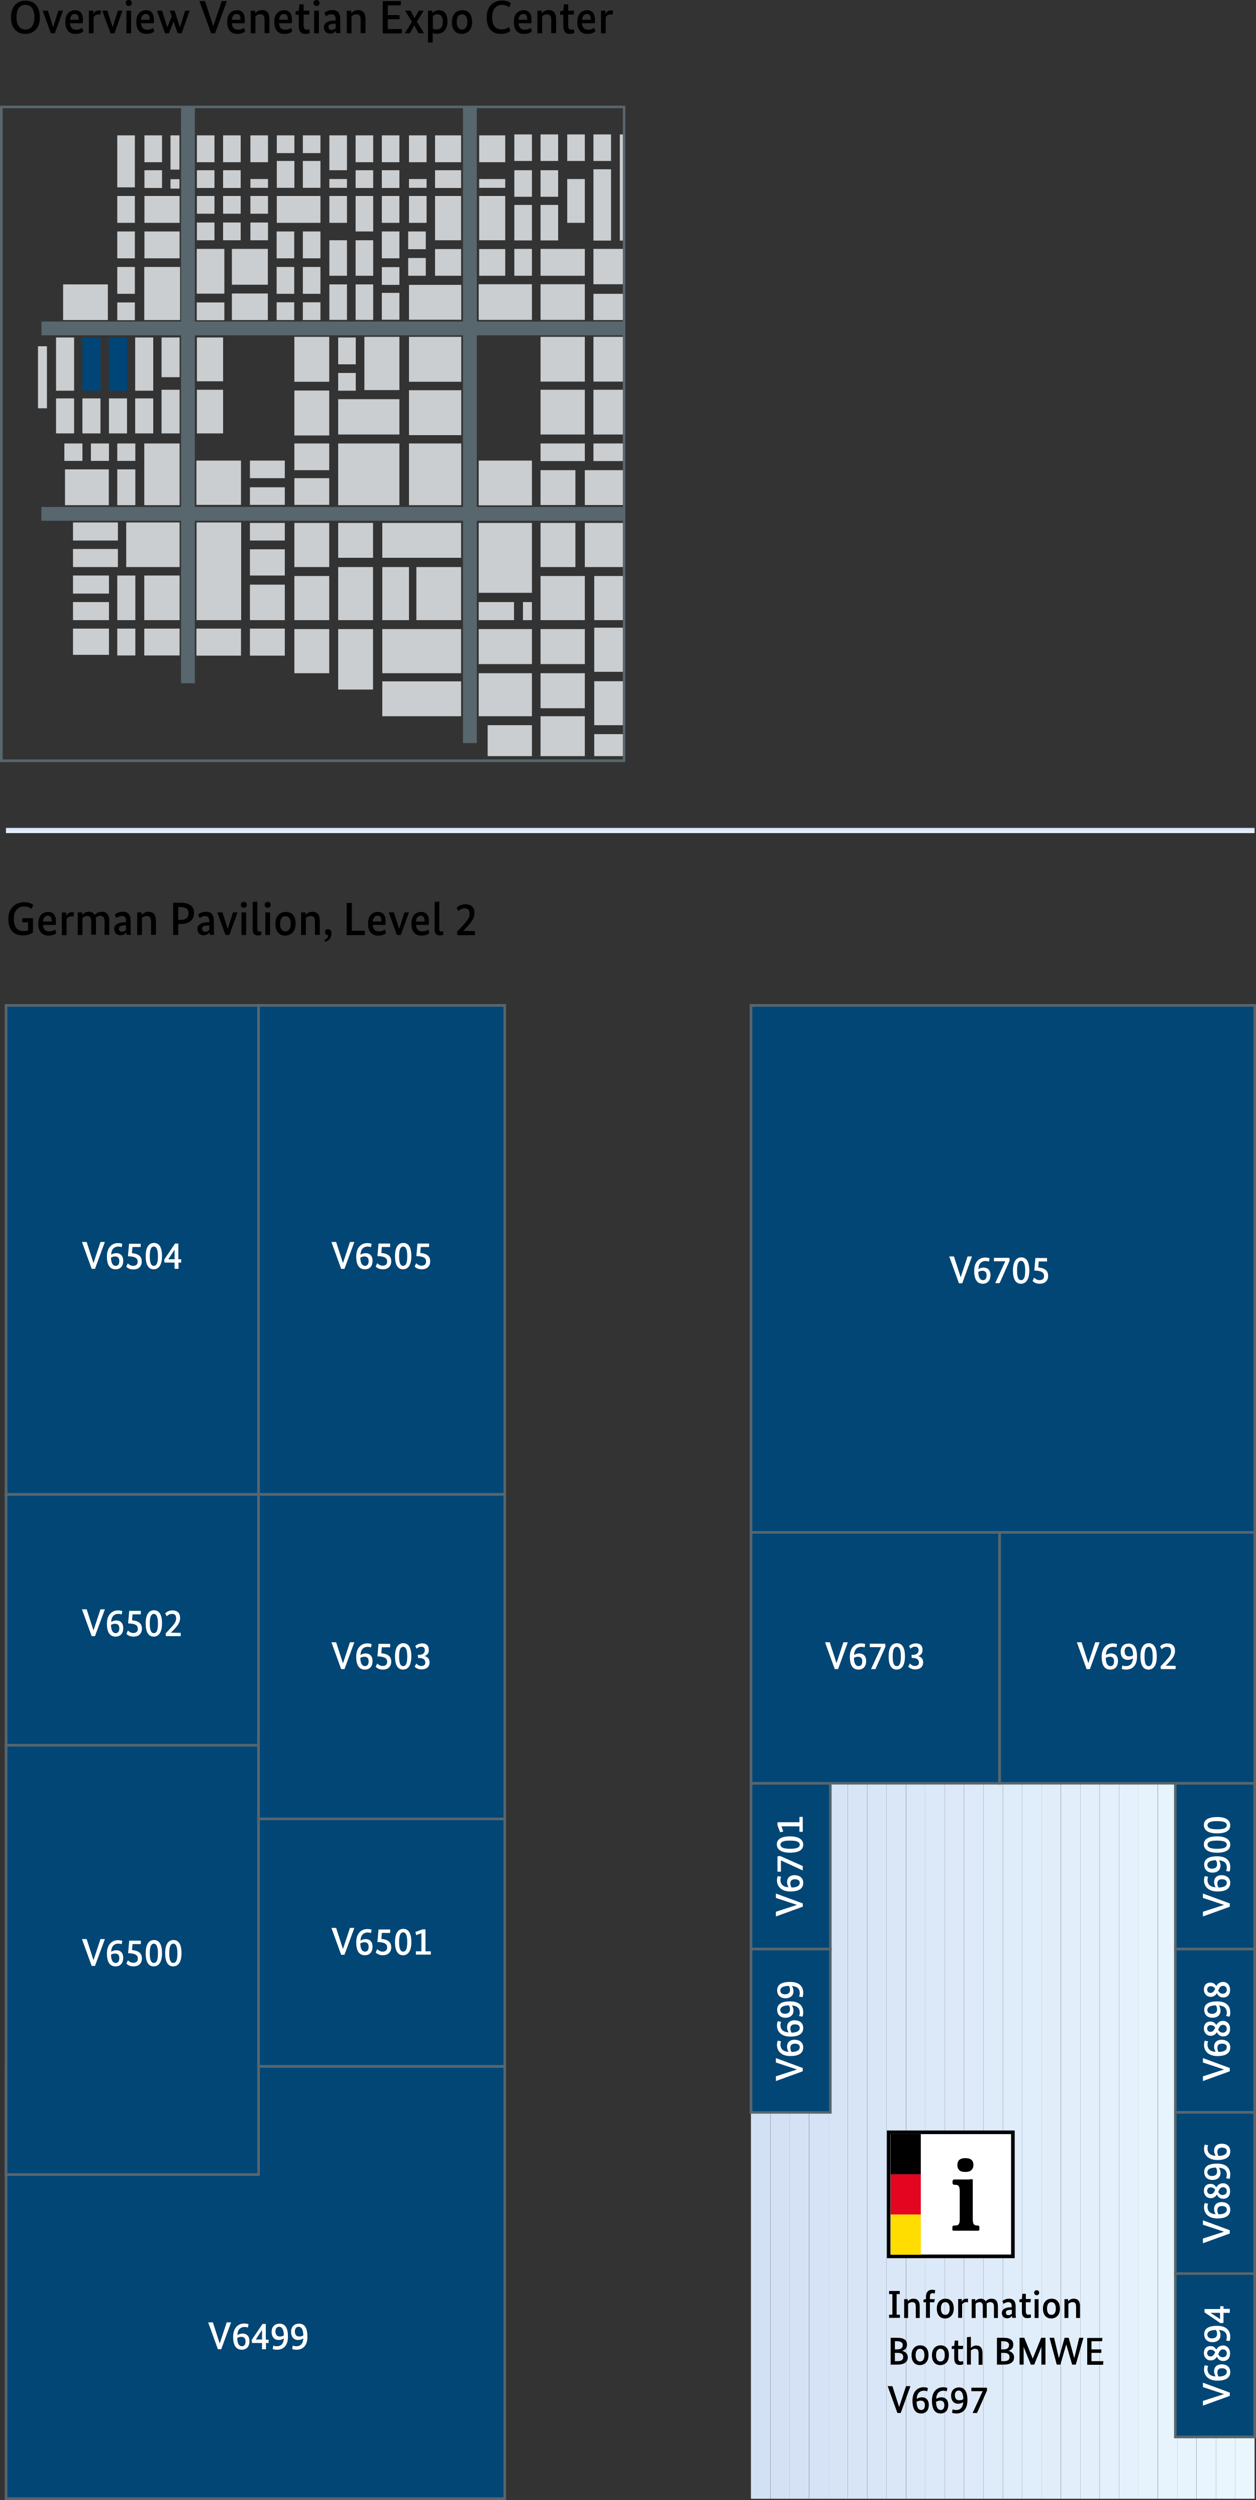 <?xml version="1.0" encoding="utf-8"?>
<!-- Generator: Adobe Illustrator 29.6.0, SVG Export Plug-In . SVG Version: 9.03 Build 0)  -->
<svg version="1.0" id="Ebene_1" xmlns="http://www.w3.org/2000/svg" xmlns:xlink="http://www.w3.org/1999/xlink" x="0px" y="0px"
	 viewBox="0 0 800 1592" style="enable-background:new 0 0 800 1592;" xml:space="preserve">
<rect x="0" y="0" width="800" height="1592" fill="#333333" stroke="none"/>
<style type="text/css">
	.st0{clip-path:url(#SVGID_00000051356318310423944500000016496204903262129342_);fill:#D3E1F4;}
	.st1{clip-path:url(#SVGID_00000051356318310423944500000016496204903262129342_);fill:#D4E1F5;}
	.st2{clip-path:url(#SVGID_00000051356318310423944500000016496204903262129342_);fill:#D5E2F5;}
	.st3{clip-path:url(#SVGID_00000051356318310423944500000016496204903262129342_);fill:#D6E3F6;}
	.st4{clip-path:url(#SVGID_00000051356318310423944500000016496204903262129342_);fill:#D7E4F6;}
	.st5{clip-path:url(#SVGID_00000051356318310423944500000016496204903262129342_);fill:#D8E5F6;}
	.st6{clip-path:url(#SVGID_00000051356318310423944500000016496204903262129342_);fill:#D9E6F7;}
	.st7{clip-path:url(#SVGID_00000051356318310423944500000016496204903262129342_);fill:#DAE7F7;}
	.st8{clip-path:url(#SVGID_00000051356318310423944500000016496204903262129342_);fill:#DBE8F8;}
	.st9{clip-path:url(#SVGID_00000051356318310423944500000016496204903262129342_);fill:#DCE9F8;}
	.st10{clip-path:url(#SVGID_00000051356318310423944500000016496204903262129342_);fill:#DDE9F8;}
	.st11{clip-path:url(#SVGID_00000051356318310423944500000016496204903262129342_);fill:#DEEAF9;}
	.st12{clip-path:url(#SVGID_00000051356318310423944500000016496204903262129342_);fill:#DEEBF9;}
	.st13{clip-path:url(#SVGID_00000051356318310423944500000016496204903262129342_);fill:#DFECFA;}
	.st14{clip-path:url(#SVGID_00000051356318310423944500000016496204903262129342_);fill:#E0EDFA;}
	.st15{clip-path:url(#SVGID_00000051356318310423944500000016496204903262129342_);fill:#E1EEFA;}
	.st16{clip-path:url(#SVGID_00000051356318310423944500000016496204903262129342_);fill:#E2EFFB;}
	.st17{clip-path:url(#SVGID_00000051356318310423944500000016496204903262129342_);fill:#E3F0FB;}
	.st18{clip-path:url(#SVGID_00000051356318310423944500000016496204903262129342_);fill:#E4F0FC;}
	.st19{clip-path:url(#SVGID_00000051356318310423944500000016496204903262129342_);fill:#E5F1FC;}
	.st20{clip-path:url(#SVGID_00000051356318310423944500000016496204903262129342_);fill:#E6F2FC;}
	.st21{clip-path:url(#SVGID_00000051356318310423944500000016496204903262129342_);fill:#E7F3FD;}
	.st22{clip-path:url(#SVGID_00000051356318310423944500000016496204903262129342_);fill:#E7F4FD;}
	.st23{clip-path:url(#SVGID_00000051356318310423944500000016496204903262129342_);fill:#E8F5FE;}
	.st24{clip-path:url(#SVGID_00000051356318310423944500000016496204903262129342_);fill:#E9F6FE;}
	.st25{clip-path:url(#SVGID_00000051356318310423944500000016496204903262129342_);fill:#EAF6FE;}
	.st26{fill:#024676;}
	.st27{fill:#58666D;}
	.st28{fill:#CBCED0;}
	.st29{fill:#004577;}
	.st30{fill:url(#SVGID_00000042698674030315829550000014311864649585482168_);}
	.st31{fill:#FFFFFF;}
	.st32{fill:#E40521;}
	.st33{fill:#FFDD00;}
</style>
<g>
	<g>
		<defs>
			<rect id="SVGID_1_" x="478.3" y="1135.6" width="320.8" height="455.6"/>
		</defs>
		<clipPath id="SVGID_00000150781376263038773740000012147036005496985773_">
			<use xlink:href="#SVGID_1_"  style="overflow:visible;"/>
		</clipPath>
		<path style="clip-path:url(#SVGID_00000150781376263038773740000012147036005496985773_);fill:#D3E1F4;" d="M478.3,1135.6v455.6
			V1135.6z"/>
		
			<rect x="478.3" y="1135.6" style="clip-path:url(#SVGID_00000150781376263038773740000012147036005496985773_);fill:#D3E1F4;" width="12.3" height="455.6"/>
		
			<rect x="490.7" y="1135.6" style="clip-path:url(#SVGID_00000150781376263038773740000012147036005496985773_);fill:#D4E1F5;" width="12.3" height="455.6"/>
		
			<rect x="503" y="1135.6" style="clip-path:url(#SVGID_00000150781376263038773740000012147036005496985773_);fill:#D5E2F5;" width="12.3" height="455.6"/>
		
			<rect x="515.4" y="1135.6" style="clip-path:url(#SVGID_00000150781376263038773740000012147036005496985773_);fill:#D6E3F6;" width="12.3" height="455.6"/>
		
			<rect x="527.7" y="1135.6" style="clip-path:url(#SVGID_00000150781376263038773740000012147036005496985773_);fill:#D7E4F6;" width="12.3" height="455.6"/>
		
			<rect x="540" y="1135.6" style="clip-path:url(#SVGID_00000150781376263038773740000012147036005496985773_);fill:#D8E5F6;" width="12.3" height="455.6"/>
		
			<rect x="552.4" y="1135.6" style="clip-path:url(#SVGID_00000150781376263038773740000012147036005496985773_);fill:#D9E6F7;" width="12.3" height="455.6"/>
		
			<rect x="564.7" y="1135.6" style="clip-path:url(#SVGID_00000150781376263038773740000012147036005496985773_);fill:#DAE7F7;" width="12.3" height="455.6"/>
		
			<rect x="577.1" y="1135.6" style="clip-path:url(#SVGID_00000150781376263038773740000012147036005496985773_);fill:#DBE8F8;" width="12.3" height="455.6"/>
		
			<rect x="589.4" y="1135.6" style="clip-path:url(#SVGID_00000150781376263038773740000012147036005496985773_);fill:#DCE9F8;" width="12.3" height="455.6"/>
		
			<rect x="601.7" y="1135.6" style="clip-path:url(#SVGID_00000150781376263038773740000012147036005496985773_);fill:#DDE9F8;" width="12.3" height="455.6"/>
		
			<rect x="614.1" y="1135.6" style="clip-path:url(#SVGID_00000150781376263038773740000012147036005496985773_);fill:#DEEAF9;" width="12.3" height="455.6"/>
		
			<rect x="626.4" y="1135.6" style="clip-path:url(#SVGID_00000150781376263038773740000012147036005496985773_);fill:#DEEBF9;" width="12.3" height="455.6"/>
		
			<rect x="638.8" y="1135.6" style="clip-path:url(#SVGID_00000150781376263038773740000012147036005496985773_);fill:#DFECFA;" width="12.3" height="455.6"/>
		
			<rect x="651.1" y="1135.6" style="clip-path:url(#SVGID_00000150781376263038773740000012147036005496985773_);fill:#E0EDFA;" width="12.3" height="455.6"/>
		
			<rect x="663.4" y="1135.6" style="clip-path:url(#SVGID_00000150781376263038773740000012147036005496985773_);fill:#E1EEFA;" width="12.3" height="455.6"/>
		
			<rect x="675.8" y="1135.6" style="clip-path:url(#SVGID_00000150781376263038773740000012147036005496985773_);fill:#E2EFFB;" width="12.3" height="455.6"/>
		
			<rect x="688.1" y="1135.6" style="clip-path:url(#SVGID_00000150781376263038773740000012147036005496985773_);fill:#E3F0FB;" width="12.3" height="455.6"/>
		
			<rect x="700.5" y="1135.6" style="clip-path:url(#SVGID_00000150781376263038773740000012147036005496985773_);fill:#E4F0FC;" width="12.3" height="455.6"/>
		
			<rect x="712.8" y="1135.6" style="clip-path:url(#SVGID_00000150781376263038773740000012147036005496985773_);fill:#E5F1FC;" width="12.3" height="455.6"/>
		
			<rect x="725.1" y="1135.6" style="clip-path:url(#SVGID_00000150781376263038773740000012147036005496985773_);fill:#E6F2FC;" width="12.3" height="455.6"/>
		
			<rect x="737.5" y="1135.6" style="clip-path:url(#SVGID_00000150781376263038773740000012147036005496985773_);fill:#E7F3FD;" width="12.3" height="455.6"/>
		
			<rect x="749.8" y="1135.6" style="clip-path:url(#SVGID_00000150781376263038773740000012147036005496985773_);fill:#E7F4FD;" width="12.3" height="455.6"/>
		
			<rect x="762.2" y="1135.6" style="clip-path:url(#SVGID_00000150781376263038773740000012147036005496985773_);fill:#E8F5FE;" width="12.3" height="455.6"/>
		
			<rect x="774.5" y="1135.6" style="clip-path:url(#SVGID_00000150781376263038773740000012147036005496985773_);fill:#E9F6FE;" width="12.3" height="455.6"/>
		
			<rect x="786.8" y="1135.6" style="clip-path:url(#SVGID_00000150781376263038773740000012147036005496985773_);fill:#EAF6FE;" width="12.3" height="455.6"/>
		<path style="clip-path:url(#SVGID_00000150781376263038773740000012147036005496985773_);fill:#EAF6FE;" d="M799.2,1591.1v-455.6
			V1591.1z"/>
	</g>
</g>
<g>
	<rect x="3.8" y="1315.9" class="st26" width="317.7" height="275.3"/>
	<path class="st27" d="M322.3,1592H3V1315h319.3V1592z M4.7,1590.3h316v-273.6H4.7V1590.3z"/>
</g>
<g>
	<rect x="35.7" y="214.9" class="st28" width="11.5" height="33.9"/>
</g>
<g>
	<rect x="24.2" y="220.5" class="st28" width="5.7" height="39.5"/>
</g>
<g>
	<rect x="108.6" y="86.2" class="st28" width="5.7" height="21.8"/>
</g>
<g>
	<rect x="108.6" y="114.1" class="st28" width="5.7" height="6"/>
</g>
<g>
	<rect x="52.5" y="214.9" class="st29" width="11.5" height="33.9"/>
</g>
<g>
	<rect x="69.4" y="214.9" class="st29" width="11.5" height="33.9"/>
</g>
<g>
	<rect x="86.1" y="214.9" class="st28" width="11.5" height="33.9"/>
</g>
<g>
	<rect x="102.9" y="214.9" class="st28" width="11.5" height="25.3"/>
</g>
<g>
	<rect x="35.7" y="253.7" class="st28" width="11.5" height="22.3"/>
</g>
<g>
	<rect x="52.5" y="253.7" class="st28" width="11.5" height="22.3"/>
</g>
<g>
	<rect x="69.4" y="253.7" class="st28" width="11.5" height="22.3"/>
</g>
<g>
	<rect x="86.1" y="253.7" class="st28" width="11.5" height="22.3"/>
</g>
<g>
	<rect x="41" y="282.4" class="st28" width="11.5" height="11.1"/>
</g>
<g>
	<rect x="57.9" y="282.4" class="st28" width="11.5" height="11.1"/>
</g>
<g>
	<rect x="74.7" y="282.4" class="st28" width="11.5" height="11.1"/>
</g>
<g>
	<rect x="91.9" y="282.4" class="st28" width="22.5" height="39.3"/>
</g>
<g>
	<rect x="41.4" y="298.9" class="st28" width="27.9" height="22.8"/>
</g>
<g>
	<rect x="74.7" y="298.9" class="st28" width="11.5" height="22.8"/>
</g>
<g>
	<rect x="46.5" y="332.7" class="st28" width="28.6" height="11.5"/>
</g>
<g>
	<rect x="80.4" y="332.7" class="st28" width="34" height="28.4"/>
</g>
<g>
	<rect x="125.2" y="332.7" class="st28" width="28.4" height="62.2"/>
</g>
<g>
	<rect x="125.1" y="293.3" class="st28" width="28.4" height="28.2"/>
</g>
<g>
	<rect x="125.1" y="400.3" class="st28" width="28.4" height="17.2"/>
</g>
<g>
	<rect x="159.2" y="400.3" class="st28" width="22.2" height="17.2"/>
</g>
<g>
	<rect x="159.2" y="372.3" class="st28" width="22.2" height="22.6"/>
</g>
<g>
	<rect x="159.2" y="349.8" class="st28" width="22.2" height="16.7"/>
</g>
<g>
	<rect x="159.2" y="333" class="st28" width="22.2" height="11.2"/>
</g>
<g>
	<rect x="159.2" y="310.3" class="st28" width="22.2" height="11.2"/>
</g>
<g>
	<rect x="159.2" y="293.3" class="st28" width="22.2" height="11.2"/>
</g>
<g>
	<rect x="344.3" y="282.4" class="st28" width="28.2" height="11.2"/>
</g>
<g>
	<rect x="378" y="282.4" class="st28" width="19.5" height="11.2"/>
</g>
<g>
	<rect x="187.5" y="333" class="st28" width="22.2" height="28.1"/>
</g>
<g>
	<rect x="187.5" y="304.5" class="st28" width="22.2" height="17"/>
</g>
<g>
	<rect x="187.5" y="282.4" class="st28" width="22.2" height="17"/>
</g>
<g>
	<rect x="187.5" y="248.7" class="st28" width="22.2" height="28.6"/>
</g>
<g>
	<rect x="187.5" y="214.5" class="st28" width="22.2" height="28.6"/>
</g>
<g>
	<rect x="260.5" y="214.5" class="st28" width="33.3" height="28.6"/>
</g>
<g>
	<rect x="232.1" y="214.5" class="st28" width="22.3" height="33.9"/>
</g>
<g>
	<rect x="215.4" y="254.2" class="st28" width="39" height="22.5"/>
</g>
<g>
	<rect x="215.4" y="237.5" class="st28" width="11.2" height="11.3"/>
</g>
<g>
	<rect x="215.4" y="214.9" class="st28" width="11.2" height="17.1"/>
</g>
<g>
	<rect x="74.7" y="192.6" class="st28" width="11.2" height="11.3"/>
</g>
<g>
	<rect x="92" y="108.4" class="st28" width="11.2" height="11.3"/>
</g>
<g>
	<rect x="125.4" y="108.4" class="st28" width="11.2" height="11.3"/>
</g>
<g>
	<rect x="74.7" y="170" class="st28" width="11.2" height="17.1"/>
</g>
<g>
	<rect x="92" y="86.2" class="st28" width="11.2" height="17.1"/>
</g>
<g>
	<rect x="125.4" y="86.2" class="st28" width="11.2" height="17.1"/>
</g>
<g>
	<rect x="176.3" y="86.2" class="st28" width="11.2" height="11.3"/>
</g>
<g>
	<rect x="176.3" y="102.5" class="st28" width="11.2" height="17.1"/>
</g>
<g>
	<rect x="192.9" y="86.2" class="st28" width="11.2" height="11.3"/>
</g>
<g>
	<rect x="192.9" y="102.5" class="st28" width="11.2" height="17.1"/>
</g>
<g>
	<rect x="142.1" y="108.4" class="st28" width="11.2" height="11.3"/>
</g>
<g>
	<rect x="125.4" y="124.8" class="st28" width="11.2" height="11.3"/>
</g>
<g>
	<rect x="142.1" y="124.8" class="st28" width="11.2" height="11.3"/>
</g>
<g>
	<rect x="125.4" y="141.7" class="st28" width="11.2" height="11.3"/>
</g>
<g>
	<rect x="142.1" y="141.7" class="st28" width="11.2" height="11.3"/>
</g>
<g>
	<rect x="159.5" y="124.8" class="st28" width="11.2" height="11.3"/>
</g>
<g>
	<rect x="176.3" y="124.8" class="st28" width="27.8" height="17.1"/>
</g>
<g>
	<rect x="159.5" y="141.7" class="st28" width="11.2" height="11.3"/>
</g>
<g>
	<rect x="142.1" y="86.2" class="st28" width="11.2" height="17.1"/>
</g>
<g>
	<rect x="226.5" y="108.4" class="st28" width="11.2" height="11.3"/>
</g>
<g>
	<rect x="226.5" y="86.2" class="st28" width="11.2" height="17.1"/>
</g>
<g>
	<rect x="243.2" y="108.4" class="st28" width="11.2" height="11.3"/>
</g>
<g>
	<rect x="243.2" y="86.2" class="st28" width="11.2" height="17.1"/>
</g>
<g>
	<rect x="159.5" y="114" class="st28" width="11.2" height="5.6"/>
</g>
<g>
	<rect x="159.5" y="86.2" class="st28" width="11.2" height="17.1"/>
</g>
<g>
	<rect x="209.8" y="114" class="st28" width="11.2" height="5.6"/>
</g>
<g>
	<rect x="209.8" y="86.2" class="st28" width="11.2" height="22.2"/>
</g>
<g>
	<rect x="260.5" y="114" class="st28" width="11.2" height="5.6"/>
</g>
<g>
	<rect x="305.2" y="114" class="st28" width="16.6" height="5.6"/>
</g>
<g>
	<rect x="277.1" y="108.4" class="st28" width="16.6" height="11.3"/>
</g>
<g>
	<rect x="260.5" y="86.2" class="st28" width="11.2" height="17.1"/>
</g>
<g>
	<rect x="277.1" y="86.2" class="st28" width="16.6" height="17.1"/>
</g>
<g>
	<rect x="305.2" y="86.2" class="st28" width="16.6" height="17.1"/>
</g>
<g>
	<rect x="305.2" y="124.8" class="st28" width="16.6" height="28.2"/>
</g>
<g>
	<rect x="74.7" y="147.4" class="st28" width="11.2" height="17.1"/>
</g>
<g>
	<rect x="74.7" y="124.8" class="st28" width="11.2" height="17.1"/>
</g>
<g>
	<rect x="243.2" y="147.4" class="st28" width="11.2" height="17.1"/>
</g>
<g>
	<rect x="327.6" y="158.5" class="st28" width="11.2" height="17.1"/>
</g>
<g>
	<rect x="344.3" y="158.5" class="st28" width="28.2" height="17.1"/>
</g>
<g>
	<rect x="344.3" y="181" class="st28" width="28.2" height="22.7"/>
</g>
<g>
	<rect x="344.3" y="214.5" class="st28" width="28.2" height="28.5"/>
</g>
<g>
	<rect x="344.3" y="248.2" class="st28" width="28.2" height="28.5"/>
</g>
<g>
	<rect x="304.9" y="293.3" class="st28" width="33.9" height="28.5"/>
</g>
<g>
	<rect x="304.9" y="333" class="st28" width="33.9" height="44.5"/>
</g>
<g>
	<rect x="378" y="214.5" class="st28" width="19.5" height="28.5"/>
</g>
<g>
	<rect x="378" y="248.2" class="st28" width="19.5" height="28.5"/>
</g>
<g>
	<rect x="378" y="158.5" class="st28" width="19.5" height="22.5"/>
</g>
<g>
	<rect x="378" y="187.1" class="st28" width="19.5" height="16.7"/>
</g>
<g>
	<rect x="304.9" y="181" class="st28" width="33.9" height="22.7"/>
</g>
<g>
	<rect x="243.2" y="124.8" class="st28" width="11.2" height="17.1"/>
</g>
<g>
	<rect x="260.5" y="124.8" class="st28" width="11.2" height="17.1"/>
</g>
<g>
	<rect x="243.2" y="170.1" class="st28" width="11.2" height="11.3"/>
</g>
<g>
	<rect x="260" y="164.3" class="st28" width="11.2" height="11.3"/>
</g>
<g>
	<rect x="277.1" y="158.6" class="st28" width="16.6" height="17"/>
</g>
<g>
	<rect x="305.2" y="158.6" class="st28" width="16.6" height="17"/>
</g>
<g>
	<rect x="277.1" y="124.8" class="st28" width="16.6" height="28.2"/>
</g>
<g>
	<rect x="176.2" y="192.5" class="st28" width="11.2" height="11.3"/>
</g>
<g>
	<rect x="192.9" y="192.5" class="st28" width="11.2" height="11.3"/>
</g>
<g>
	<rect x="260" y="147.4" class="st28" width="11.2" height="11.3"/>
</g>
<g>
	<rect x="243.2" y="186.5" class="st28" width="11.2" height="17.1"/>
</g>
<g>
	<rect x="260.5" y="181.4" class="st28" width="33.3" height="22.2"/>
</g>
<g>
	<rect x="209.8" y="124.8" class="st28" width="11.2" height="17.1"/>
</g>
<g>
	<rect x="192.9" y="147.4" class="st28" width="11.2" height="17.1"/>
</g>
<g>
	<rect x="176.2" y="147.4" class="st28" width="11.2" height="17.1"/>
</g>
<g>
	<rect x="192.9" y="170" class="st28" width="11.2" height="17.1"/>
</g>
<g>
	<rect x="176.2" y="170" class="st28" width="11.2" height="17.1"/>
</g>
<g>
	<rect x="226.5" y="153" class="st28" width="11.2" height="22.6"/>
</g>
<g>
	<rect x="209.8" y="153" class="st28" width="11.2" height="22.6"/>
</g>
<g>
	<rect x="344.3" y="130.5" class="st28" width="11.2" height="22.6"/>
</g>
<g>
	<rect x="327.6" y="130.5" class="st28" width="11.2" height="22.6"/>
</g>
<g>
	<rect x="344.3" y="108.4" class="st28" width="11.2" height="16.9"/>
</g>
<g>
	<rect x="327.6" y="108.4" class="st28" width="11.2" height="16.9"/>
</g>
<g>
	<rect x="344.3" y="85.6" class="st28" width="11.2" height="16.9"/>
</g>
<g>
	<rect x="327.6" y="85.6" class="st28" width="11.2" height="16.9"/>
</g>
<g>
	<rect x="378" y="85.6" class="st28" width="11.2" height="16.9"/>
</g>
<g>
	<rect x="361.3" y="85.6" class="st28" width="11.2" height="16.9"/>
</g>
<g>
	<rect x="378" y="107.8" class="st28" width="11.2" height="45.4"/>
</g>
<g>
	<rect x="394.8" y="85.6" class="st28" width="2.6" height="67.6"/>
</g>
<g>
	<rect x="361.3" y="114" class="st28" width="11.2" height="27.9"/>
</g>
<g>
	<rect x="226.5" y="181.1" class="st28" width="11.2" height="22.6"/>
</g>
<g>
	<rect x="209.8" y="181.1" class="st28" width="11.2" height="22.6"/>
</g>
<g>
	<rect x="226.5" y="124.8" class="st28" width="11.2" height="22.6"/>
</g>
<g>
	<rect x="92" y="147.4" class="st28" width="22.4" height="17.1"/>
</g>
<g>
	<rect x="92" y="124.8" class="st28" width="22.4" height="17.1"/>
</g>
<g>
	<rect x="74.7" y="86.2" class="st28" width="11.2" height="33.1"/>
</g>
<g>
	<rect x="260.5" y="248.5" class="st28" width="33.3" height="28.6"/>
</g>
<g>
	<rect x="215.4" y="282.4" class="st28" width="39" height="39.3"/>
</g>
<g>
	<rect x="260.5" y="282.4" class="st28" width="33.3" height="39.3"/>
</g>
<g>
	<rect x="215.4" y="333" class="st28" width="22.2" height="22.2"/>
</g>
<g>
	<rect x="344.3" y="299.4" class="st28" width="22.2" height="22.2"/>
</g>
<g>
	<rect x="372.5" y="299.4" class="st28" width="25" height="22.2"/>
</g>
<g>
	<rect x="344.3" y="333" class="st28" width="22.2" height="28.1"/>
</g>
<g>
	<rect x="344.3" y="366.8" class="st28" width="28.2" height="28.1"/>
</g>
<g>
	<rect x="344.3" y="400.6" class="st28" width="28.2" height="22.3"/>
</g>
<g>
	<rect x="304.9" y="400.6" class="st28" width="33.9" height="22.3"/>
</g>
<g>
	<rect x="344.3" y="428.7" class="st28" width="28.2" height="22.3"/>
</g>
<g>
	<rect x="378.5" y="433.8" class="st28" width="18.9" height="28"/>
</g>
<g>
	<rect x="378.5" y="467.5" class="st28" width="18.9" height="14"/>
</g>
<g>
	<rect x="344.3" y="456.1" class="st28" width="28.2" height="25.4"/>
</g>
<g>
	<rect x="310.6" y="461.8" class="st28" width="28.2" height="19.7"/>
</g>
<g>
	<rect x="304.9" y="383.4" class="st28" width="22.5" height="11.5"/>
</g>
<g>
	<rect x="333.1" y="383.4" class="st28" width="5.7" height="11.5"/>
</g>
<g>
	<rect x="304.9" y="428.7" class="st28" width="33.9" height="27.4"/>
</g>
<g>
	<rect x="378.5" y="366.8" class="st28" width="18.9" height="28.1"/>
</g>
<g>
	<rect x="378.5" y="399.7" class="st28" width="18.9" height="28.1"/>
</g>
<g>
	<rect x="372.5" y="333" class="st28" width="25" height="28.1"/>
</g>
<g>
	<rect x="243.5" y="333" class="st28" width="50.2" height="22.2"/>
</g>
<g>
	<rect x="187.5" y="366.8" class="st28" width="22.2" height="28.1"/>
</g>
<g>
	<rect x="187.5" y="400.6" class="st28" width="22.2" height="28.1"/>
</g>
<g>
	<rect x="215.4" y="361.1" class="st28" width="22.2" height="33.8"/>
</g>
<g>
	<rect x="215.4" y="400.6" class="st28" width="22.2" height="38.5"/>
</g>
<g>
	<rect x="46.5" y="349.6" class="st28" width="28.6" height="11.5"/>
</g>
<g>
	<rect x="46.5" y="366.5" class="st28" width="22.9" height="11.5"/>
</g>
<g>
	<rect x="74.7" y="366.5" class="st28" width="11.5" height="28.4"/>
</g>
<g>
	<rect x="243.5" y="361.1" class="st28" width="17" height="33.8"/>
</g>
<g>
	<rect x="265.2" y="361.1" class="st28" width="28.5" height="33.8"/>
</g>
<g>
	<rect x="243.5" y="400.6" class="st28" width="50.2" height="28.1"/>
</g>
<g>
	<rect x="243.5" y="433.9" class="st28" width="50.2" height="22.2"/>
</g>
<g>
	<rect x="74.7" y="400.3" class="st28" width="11.5" height="17.1"/>
</g>
<g>
	<rect x="91.9" y="366.5" class="st28" width="22.5" height="28.4"/>
</g>
<g>
	<rect x="91.9" y="400.3" class="st28" width="22.5" height="17.1"/>
</g>
<g>
	<rect x="46.5" y="383.4" class="st28" width="22.9" height="11.5"/>
</g>
<g>
	<rect x="46.5" y="400.3" class="st28" width="22.9" height="16.7"/>
</g>
<g>
	<rect x="102.9" y="248.2" class="st28" width="11.5" height="27.8"/>
</g>
<g>
	<rect x="125.4" y="214.9" class="st28" width="16.7" height="27.9"/>
</g>
<g>
	<rect x="40.2" y="181.1" class="st28" width="28.5" height="22.7"/>
</g>
<g>
	<rect x="91.9" y="170" class="st28" width="22.8" height="33.8"/>
</g>
<g>
	<rect x="125.3" y="158.5" class="st28" width="17.6" height="28.5"/>
</g>
<g>
	<rect x="125.3" y="192.6" class="st28" width="17.6" height="11.3"/>
</g>
<g>
	<rect x="147.7" y="186.9" class="st28" width="22.9" height="16.9"/>
</g>
<g>
	<rect x="147.7" y="158.5" class="st28" width="22.9" height="22.8"/>
</g>
<g>
	<rect x="125.4" y="248.2" class="st28" width="16.7" height="27.8"/>
</g>
<g>
	<path class="st27" d="M398.3,485.3H0v-418h398.3V485.3z M1.7,483.6h395V68.9H1.7V483.6z"/>
</g>
<g>
	<rect x="3.8" y="640.2" class="st26" width="160.8" height="311.4"/>
	<path class="st27" d="M165.5,952.5H3V639.4h162.5V952.5z M4.7,950.8h159.2V641.1H4.7V950.8z"/>
</g>
<g>
	<rect x="164.7" y="640.2" class="st26" width="156.8" height="311.4"/>
	<path class="st27" d="M322.3,952.5H163.8V639.4h158.5V952.5z M165.5,950.8h155.2V641.1H165.5V950.8z"/>
</g>
<g>
	<rect x="3.8" y="951.6" class="st26" width="160.8" height="159.8"/>
	<path class="st27" d="M165.5,1112.2H3V950.8h162.5V1112.2z M4.7,1110.6h159.2V952.5H4.7V1110.6z"/>
</g>
<g>
	<rect x="3.8" y="1111.4" class="st26" width="160.8" height="273.4"/>
	<path class="st27" d="M165.5,1385.6H3v-275h162.5V1385.6z M4.7,1383.9h159.2v-271.7H4.7V1383.9z"/>
</g>
<g>
	<rect x="164.7" y="951.6" class="st26" width="156.8" height="206.7"/>
	<path class="st27" d="M322.3,1159.1H163.8V950.8h158.5V1159.1z M165.5,1157.5h155.2v-205H165.5V1157.5z"/>
</g>
<g>
	<rect x="164.7" y="1158.3" class="st26" width="156.8" height="157.6"/>
	<path class="st27" d="M322.3,1316.7H163.8v-159.2h158.5V1316.7z M165.5,1315h155.2v-155.9H165.5V1315z"/>
</g>
<g>
	<rect x="478.3" y="1135.6" class="st26" width="50.6" height="105.5"/>
	<path class="st27" d="M529.7,1241.9h-52.2v-107.2h52.2V1241.9z M479.2,1240.3h48.9v-103.9h-48.9V1240.3z"/>
</g>
<g>
	<rect x="478.3" y="1241.1" class="st26" width="50.6" height="104.1"/>
	<path class="st27" d="M529.7,1346h-52.2v-105.7h52.2V1346z M479.2,1344.4h48.9v-102.4h-48.9V1344.4z"/>
</g>
<g>
	<rect x="748.6" y="1135.6" class="st26" width="50.6" height="105.5"/>
	<path class="st27" d="M800,1241.9h-52.2v-107.2H800V1241.9z M749.4,1240.3h48.9v-103.9h-48.9V1240.3z"/>
</g>
<g>
	<rect x="636.6" y="975.8" class="st26" width="162.5" height="159.8"/>
	<path class="st27" d="M800,1136.4H635.8V975H800V1136.4z M637.5,1134.8h160.9V976.6H637.5V1134.8z"/>
</g>
<g>
	<rect x="478.3" y="975.8" class="st26" width="158.3" height="159.8"/>
	<path class="st27" d="M637.5,1136.4h-160V975h160V1136.4z M479.2,1134.8h156.6V976.6H479.2V1134.8z"/>
</g>
<g>
	<rect x="478.3" y="640.2" class="st26" width="320.8" height="335.6"/>
	<path class="st27" d="M800,976.6H477.5V639.4H800V976.6z M479.2,975h319.2V641.1H479.2V975z"/>
</g>
<g>
	<rect x="748.6" y="1241.1" class="st26" width="50.6" height="104.1"/>
	<path class="st27" d="M800,1346h-52.2v-105.7H800V1346z M749.4,1344.4h48.9v-102.4h-48.9V1344.4z"/>
</g>
<g>
	<rect x="748.6" y="1447.8" class="st26" width="50.6" height="104.1"/>
	<path class="st27" d="M800,1552.7h-52.2V1447H800V1552.7z M749.4,1551h48.9v-102.4h-48.9V1551z"/>
</g>
<g>
	<rect x="748.6" y="1345.2" class="st26" width="50.6" height="102.6"/>
	<path class="st27" d="M800,1448.6h-52.2v-104.3H800V1448.6z M749.4,1447h48.9v-101h-48.9V1447z"/>
</g>
<g>
	
		<linearGradient id="SVGID_00000180326105200182808800000002102331201314148754_" gradientUnits="userSpaceOnUse" x1="146.95" y1="875.985" x2="150.256" y2="875.985" gradientTransform="matrix(2.220446e-16 1 -1 2.220446e-16 1277.487 380.222)">
		<stop  offset="0" style="stop-color:#D3E1F4"/>
		<stop  offset="1" style="stop-color:#EAF6FE"/>
	</linearGradient>
	
		<rect x="3.8" y="527.2" style="fill:url(#SVGID_00000180326105200182808800000002102331201314148754_);" width="795.3" height="3.3"/>
</g>
<g>
	<rect x="115.3" y="68.7" class="st27" width="8.8" height="366.4"/>
</g>
<g>
	<rect x="294.9" y="68.1" class="st27" width="8.8" height="405.1"/>
</g>
<g>
	
		<rect x="207.5" y="23.6" transform="matrix(4.110429e-13 1 -1 4.110429e-13 421.103 -2.752)" class="st27" width="8.8" height="371.1"/>
</g>
<g>
	
		<rect x="207.5" y="141.7" transform="matrix(4.110429e-13 1 -1 4.110429e-13 539.182 115.327)" class="st27" width="8.8" height="371.1"/>
</g>
<g>
	<path d="M15.5,574.5c3.5,0,5.2,1.5,5.7,1.8l-1.2,2.5c-0.5-0.4-2-1.6-4.5-1.6c-3.5,0-6.7,2.2-6.7,7.8c0,5.5,2.3,7.9,6.4,7.9
		c1,0,2-0.2,2.7-0.4v-5.2h-3.7v-2.6h6.8v9.1c-0.6,0.5-2.5,1.9-6.3,1.9c-5.4,0-9.4-2.9-9.4-10.7C5.4,577.7,10.4,574.5,15.5,574.5z"/>
	<path d="M35.5,589h-8.1c0.2,2.9,1.6,4.1,4.1,4.1c2,0,3.2-0.9,3.6-1.2l0.8,2.2c-0.4,0.4-1.7,1.7-5,1.7c-3.9,0-6.5-2.3-6.5-7.7
		c0-5.1,2.9-7.4,6.3-7.4c3,0,4.9,2,4.9,5.6C35.7,587.4,35.6,588.3,35.5,589z M27.4,586.8h5.5c0-0.3,0-0.6,0-0.8
		c0-1.8-0.9-2.9-2.4-2.9C28.8,583.1,27.5,584.4,27.4,586.8z"/>
	<path d="M46.8,583.7c-0.1-0.1-0.5-0.2-1.2-0.2c-1.8,0-2.8,1-3.2,1.8v10.2h-3v-14.4h2.8v2.1h0.1c0.6-1.2,1.5-2.3,3.6-2.3
		c0.6,0,1,0.1,1.2,0.1L46.8,583.7z"/>
	<path d="M58.1,595.4v-8.5c0-2.5-0.7-3.6-2.4-3.6c-1.6,0-2.6,0.7-3.2,1.3v10.8h-3v-14.4h2.8v1.6h0.1c0.6-0.7,1.9-2,4.2-2
		c1.7,0,3,0.7,3.7,2.1c0.7-0.8,2.1-2.1,4.4-2.1c3.2,0,4.9,1.9,4.9,5.7v9h-3v-8.5c0-2.5-0.9-3.6-2.7-3.6c-1.4,0-2.4,0.7-2.9,1.2
		c0.1,0.6,0.1,1.2,0.1,1.8v9H58.1z"/>
	<path d="M79.4,587.3h0.9v-0.8c0-2.2-0.9-3.2-2.6-3.2c-1.7,0-2.9,0.9-3.5,1.3l-1.1-2.1c0.7-0.7,2.4-1.9,5.1-1.9c3.3,0,5,1.8,5,5.8
		v5.5c0,1.4,0.1,2.8,0.2,3.4h-2.8c0-0.4-0.1-1-0.1-1.6h-0.1c-0.5,0.8-1.6,1.9-3.7,1.9c-2.4,0-4-1.7-4-4.2
		C72.8,588.6,75.7,587.3,79.4,587.3z M77.5,593.3c1.6,0,2.4-0.7,2.8-1.2v-2.9l-1.1,0.1c-2.4,0.1-3.5,0.7-3.5,2.1
		C75.7,592.6,76.6,593.3,77.5,593.3z"/>
	<path d="M96.2,595.4v-8.5c0-2.5-0.8-3.6-2.6-3.6c-1.6,0-2.6,0.7-3.2,1.3v10.8h-3v-14.4h2.8v1.6h0.1c0.6-0.7,1.9-2,4.3-2
		c3.1,0,4.7,2,4.7,5.7v9H96.2z"/>
	<path d="M114.9,588.4h-1.4v7h-3.2v-20.5h4.8c5.9,0,8.5,2.4,8.5,6.5C123.6,585.7,120.7,588.4,114.9,588.4z M115.1,577.6h-1.6v8.2
		h1.4c3.6,0,5.2-1.6,5.2-4.3C120.1,579,118.6,577.6,115.1,577.6z"/>
	<path d="M132.4,587.3h0.9v-0.8c0-2.2-0.9-3.2-2.6-3.2c-1.7,0-2.9,0.9-3.5,1.3l-1.1-2.1c0.7-0.7,2.4-1.9,5.1-1.9c3.3,0,5,1.8,5,5.8
		v5.5c0,1.4,0.1,2.8,0.2,3.4h-2.8c0-0.4-0.1-1-0.1-1.6h-0.1c-0.5,0.8-1.6,1.9-3.7,1.9c-2.4,0-4-1.7-4-4.2
		C125.8,588.6,128.7,587.3,132.4,587.3z M130.5,593.3c1.6,0,2.4-0.7,2.8-1.2v-2.9l-1.1,0.1c-2.4,0.1-3.5,0.7-3.5,2.1
		C128.8,592.6,129.6,593.3,130.5,593.3z"/>
	<path d="M146.1,595.4h-2.5l-5.2-14.4h3.3l3.3,10.4h0.1l3.3-10.4h2.9L146.1,595.4z"/>
	<path d="M155.3,578.1c-1.1,0-1.9-0.7-1.9-1.9c0-1.2,0.8-1.9,1.9-1.9c1.1,0,1.9,0.7,1.9,1.9C157.2,577.3,156.4,578.1,155.3,578.1z
		 M156.8,595.4h-3v-14.4h3V595.4z"/>
	<path d="M163.9,591.4c0,1.4,0.4,1.8,1.3,1.8c0.5,0,0.9-0.1,1.1-0.2l0.2,2.2c-0.2,0.1-1,0.5-2.2,0.5c-2.1,0-3.4-1-3.4-4v-17.3l3-0.3
		V591.4z"/>
	<path d="M170.5,578.1c-1.1,0-1.9-0.7-1.9-1.9c0-1.2,0.8-1.9,1.9-1.9c1.1,0,1.9,0.7,1.9,1.9C172.4,577.3,171.6,578.1,170.5,578.1z
		 M172,595.4h-3v-14.4h3V595.4z"/>
	<path d="M181.7,595.8c-3.6,0-6.3-2.4-6.3-7.6c0-5.1,3.2-7.5,6.6-7.5c3.6,0,6.3,2.3,6.3,7.5C188.3,593.4,185.1,595.8,181.7,595.8z
		 M181.8,583.4c-1.9,0-3.4,1.5-3.4,4.9c0,3.4,1.5,4.8,3.4,4.8c1.9,0,3.4-1.5,3.4-4.8C185.2,584.8,183.7,583.4,181.8,583.4z"/>
	<path d="M200.6,595.4v-8.5c0-2.5-0.8-3.6-2.6-3.6c-1.6,0-2.6,0.7-3.2,1.3v10.8h-3v-14.4h2.8v1.6h0.1c0.6-0.7,1.9-2,4.3-2
		c3.1,0,4.7,2,4.7,5.7v9H200.6z"/>
	<path d="M208.9,591.7c1.4,0,2.2,0.9,2.2,2.9c0,3.1-2.1,4.6-4,5.1l-0.5-1.2c1.3-0.5,2.3-1.3,2.4-3h-0.1c-1.1,0-1.9-0.7-1.9-1.9
		C206.9,592.3,207.9,591.7,208.9,591.7z"/>
	<path d="M224.1,574.9v17.8h8.4l-0.2,2.8h-11.5v-20.5H224.1z"/>
	<path d="M245.5,589h-8.1c0.2,2.9,1.6,4.1,4.1,4.1c2,0,3.2-0.9,3.6-1.2l0.8,2.2c-0.4,0.4-1.7,1.7-5,1.7c-3.9,0-6.5-2.3-6.5-7.7
		c0-5.1,2.9-7.4,6.3-7.4c3,0,4.9,2,4.9,5.6C245.7,587.4,245.6,588.3,245.5,589z M237.4,586.8h5.5c0-0.3,0-0.6,0-0.8
		c0-1.8-0.9-2.9-2.4-2.9C238.8,583.1,237.6,584.4,237.4,586.8z"/>
	<path d="M255.3,595.4h-2.5l-5.2-14.4h3.3l3.3,10.4h0.1l3.3-10.4h2.9L255.3,595.4z"/>
	<path d="M273,589H265c0.2,2.9,1.6,4.1,4.1,4.1c2,0,3.2-0.9,3.6-1.2l0.8,2.2c-0.4,0.4-1.7,1.7-5,1.7c-3.9,0-6.5-2.3-6.5-7.7
		c0-5.1,2.9-7.4,6.3-7.4c3,0,4.9,2,4.9,5.6C273.3,587.4,273.1,588.3,273,589z M264.9,586.8h5.5c0-0.3,0-0.6,0-0.8
		c0-1.8-0.9-2.9-2.4-2.9C266.3,583.1,265.1,584.4,264.9,586.8z"/>
	<path d="M279.8,591.4c0,1.4,0.4,1.8,1.3,1.8c0.5,0,0.9-0.1,1.1-0.2l0.2,2.2c-0.2,0.1-1,0.5-2.2,0.5c-2.1,0-3.4-1-3.4-4v-17.3l3-0.3
		V591.4z"/>
	<path d="M295,592.8L295,592.8l7.5,0.1v2.6h-11.2l-0.2-2.1c6.4-6.9,8-8.5,8-11.6c0-2.1-1-3.4-3.1-3.4c-2.2,0-3.5,1.3-4,1.8l-1.2-2.1
		c0.7-0.7,2.5-2.3,5.7-2.3c3.7,0,5.7,2.1,5.7,5.6C302.1,585.3,299.7,588,295,592.8z"/>
</g>
<g>
	<path d="M16.1,21.6C10.7,21.6,7,17.9,7,11s3.9-10.6,9.3-10.6c5.4,0,9.1,3.7,9.1,10.6S21.5,21.6,16.1,21.6z M16.2,3.1
		c-3.6,0-5.7,2.6-5.7,7.9c0,5.1,2.2,7.8,5.7,7.8c3.5,0,5.7-2.7,5.7-7.8C21.9,5.7,19.7,3.1,16.2,3.1z"/>
	<path d="M34.9,21.2h-2.5L27.2,6.8h3.3l3.3,10.4h0.1l3.3-10.4h2.9L34.9,21.2z"/>
	<path d="M52.7,14.8h-8.1c0.2,2.9,1.6,4.1,4.1,4.1c2,0,3.2-0.9,3.6-1.2l0.8,2.2c-0.4,0.4-1.7,1.7-5,1.7c-3.9,0-6.5-2.3-6.5-7.7
		c0-5.1,2.9-7.4,6.3-7.4c3,0,4.9,2,4.9,5.6C52.9,13.2,52.8,14,52.7,14.8z M44.6,12.6h5.5c0-0.3,0-0.6,0-0.8c0-1.8-0.9-2.9-2.4-2.9
		C46,8.9,44.8,10.2,44.6,12.6z"/>
	<path d="M64,9.4c-0.1-0.1-0.5-0.2-1.2-0.2c-1.8,0-2.8,1-3.2,1.8v10.2h-3V6.8h2.8v2.1h0.1c0.6-1.2,1.5-2.3,3.6-2.3
		c0.6,0,1,0.1,1.2,0.1L64,9.4z"/>
	<path d="M72.9,21.2h-2.5L65.1,6.8h3.3l3.3,10.4h0.1l3.3-10.4H78L72.9,21.2z"/>
	<path d="M82,3.8c-1.1,0-1.9-0.7-1.9-1.9C80,0.7,80.9,0,82,0c1.1,0,1.9,0.7,1.9,1.9C83.9,3.1,83.1,3.8,82,3.8z M83.5,21.2h-3V6.8h3
		V21.2z"/>
	<path d="M97.9,14.8h-8.1c0.2,2.9,1.6,4.1,4.1,4.1c2,0,3.2-0.9,3.6-1.2l0.8,2.2c-0.4,0.4-1.7,1.7-5,1.7c-3.9,0-6.5-2.3-6.5-7.7
		c0-5.1,2.9-7.4,6.3-7.4c3,0,4.9,2,4.9,5.6C98.2,13.2,98.1,14,97.9,14.8z M89.8,12.6h5.5c0-0.3,0-0.6,0-0.8c0-1.8-0.9-2.9-2.4-2.9
		C91.2,8.9,90,10.2,89.8,12.6z"/>
	<path d="M115.7,21.2h-2.5l-2.6-7.4h-0.1l-2.9,7.4h-2.5L100,6.8h3.2l3.3,10.5h0.1l2.8-6.9l-1.3-3.6h3.1l3.4,10.5h0.1l3.2-10.5h2.9
		L115.7,21.2z"/>
	<path d="M137,21.2h-2.5L127,0.7h3.6l5.2,15.9h0.1l5.3-15.9h3.3L137,21.2z"/>
	<path d="M155.8,14.8h-8.1c0.2,2.9,1.6,4.1,4.1,4.1c2,0,3.2-0.9,3.6-1.2l0.8,2.2c-0.4,0.4-1.7,1.7-5,1.7c-3.9,0-6.5-2.3-6.5-7.7
		c0-5.1,2.9-7.4,6.3-7.4c3,0,4.9,2,4.9,5.6C156,13.2,155.9,14,155.8,14.8z M147.7,12.6h5.5c0-0.3,0-0.6,0-0.8c0-1.8-0.9-2.9-2.4-2.9
		C149.1,8.9,147.8,10.2,147.7,12.6z"/>
	<path d="M168.5,21.2v-8.5c0-2.5-0.8-3.6-2.6-3.6c-1.6,0-2.6,0.7-3.2,1.3v10.8h-3V6.8h2.8v1.6h0.1c0.6-0.7,1.9-2,4.3-2
		c3.1,0,4.7,2,4.7,5.7v9H168.5z"/>
	<path d="M185.8,14.8h-8.1c0.2,2.9,1.6,4.1,4.1,4.1c2,0,3.2-0.9,3.6-1.2l0.8,2.2c-0.4,0.4-1.7,1.7-5,1.7c-3.9,0-6.5-2.3-6.5-7.7
		c0-5.1,2.9-7.4,6.3-7.4c3,0,4.9,2,4.9,5.6C186.1,13.2,186,14,185.8,14.8z M177.8,12.6h5.5c0-0.3,0-0.6,0-0.8c0-1.8-0.9-2.9-2.4-2.9
		C179.2,8.9,177.9,10.2,177.8,12.6z"/>
	<path d="M196.9,9.3h-3.5V16c0,2.1,0.6,2.9,2,2.9c0.8,0,1.4-0.2,1.6-0.3l0.3,2.4c-0.3,0.1-1.1,0.6-2.7,0.6c-2.9,0-4.3-1.5-4.3-5.2
		v-7h-2V7.2l2-0.4l0.4-4h2.7v4h3.8L196.9,9.3z"/>
	<path d="M201.6,3.8c-1.1,0-1.9-0.7-1.9-1.9c0-1.2,0.8-1.9,1.9-1.9c1.1,0,1.9,0.7,1.9,1.9C203.5,3.1,202.7,3.8,201.6,3.8z
		 M203.1,21.2h-3V6.8h3V21.2z"/>
	<path d="M212.9,13.1h0.9v-0.8c0-2.2-0.9-3.2-2.6-3.2c-1.7,0-2.9,0.9-3.5,1.3l-1.1-2.1c0.7-0.7,2.4-1.9,5.1-1.9c3.3,0,5,1.8,5,5.8
		v5.5c0,1.4,0.1,2.8,0.2,3.4h-2.8c0-0.4-0.1-1-0.1-1.6H214c-0.5,0.8-1.6,1.9-3.7,1.9c-2.4,0-4-1.7-4-4.2
		C206.3,14.4,209.2,13.1,212.9,13.1z M211,19.1c1.6,0,2.4-0.7,2.8-1.2V15l-1.1,0.1c-2.4,0.1-3.5,0.7-3.5,2.1
		C209.3,18.4,210.1,19.1,211,19.1z"/>
	<path d="M229.7,21.2v-8.5c0-2.5-0.8-3.6-2.6-3.6c-1.6,0-2.6,0.7-3.2,1.3v10.8h-3V6.8h2.8v1.6h0.1c0.6-0.7,1.9-2,4.3-2
		c3.1,0,4.7,2,4.7,5.7v9H229.7z"/>
	<path d="M255.2,3.4H247v6.2h7.5v2.6H247v6.3h9.1l-0.2,2.8h-12.1V0.7h11.6L255.2,3.4z"/>
	<path d="M265.5,13.8l4.6,7.4h-3.5l-2.7-5h-0.1l-2.7,5h-3.3l4.6-7.3L258,6.8h3.5l2.5,4.7h0.1l2.6-4.7h3.2L265.5,13.8z"/>
	<path d="M275.4,8.5L275.4,8.5c0.5-0.6,1.7-2,4.2-2c3.3,0,5.4,2.3,5.4,7.2c0,5.3-2.9,7.8-6.8,7.8c-1.3,0-2.1-0.3-2.6-0.6v6.2h-3V6.8
		h2.8V8.5z M275.7,10.3v7.9c0.5,0.3,1.2,0.6,2.2,0.6c2.6,0,4.1-1.4,4.1-5c0-3.4-1.3-4.7-3.4-4.7C277.1,9.1,276.1,9.8,275.7,10.3z"/>
	<path d="M294.1,21.6c-3.6,0-6.3-2.4-6.3-7.6c0-5.1,3.2-7.5,6.6-7.5c3.6,0,6.3,2.3,6.3,7.5C300.8,19.1,297.6,21.6,294.1,21.6z
		 M294.3,9.1c-1.9,0-3.4,1.5-3.4,4.9c0,3.4,1.5,4.8,3.4,4.8c1.9,0,3.4-1.5,3.4-4.8C297.7,10.6,296.2,9.1,294.3,9.1z"/>
	<path d="M319.9,0.3c3.4,0,5.1,1.5,5.5,1.8l-1.2,2.5c-0.5-0.4-1.9-1.5-4.2-1.5c-3.5,0-6.5,2.2-6.5,7.8c0,5.7,2.3,7.8,6.1,7.8
		c2.6,0,3.9-1,4.6-1.5l0.9,2.4c-0.6,0.6-2.3,2-6,2c-5.4,0-9.1-3.1-9.1-10.7S315.1,0.3,319.9,0.3z"/>
	<path d="M338.4,14.8h-8.1c0.2,2.9,1.6,4.1,4.1,4.1c2,0,3.2-0.9,3.6-1.2l0.8,2.2c-0.4,0.4-1.7,1.7-5,1.7c-3.9,0-6.5-2.3-6.5-7.7
		c0-5.1,2.9-7.4,6.3-7.4c3,0,4.9,2,4.9,5.6C338.6,13.2,338.5,14,338.4,14.8z M330.3,12.6h5.5c0-0.3,0-0.6,0-0.8
		c0-1.8-0.9-2.9-2.4-2.9C331.7,8.9,330.4,10.2,330.3,12.6z"/>
	<path d="M351.1,21.2v-8.5c0-2.5-0.8-3.6-2.6-3.6c-1.6,0-2.6,0.7-3.2,1.3v10.8h-3V6.8h2.8v1.6h0.1c0.6-0.7,1.9-2,4.3-2
		c3.1,0,4.7,2,4.7,5.7v9H351.1z"/>
	<path d="M365.4,9.3h-3.5V16c0,2.1,0.6,2.9,2,2.9c0.8,0,1.4-0.2,1.6-0.3l0.3,2.4c-0.3,0.1-1.1,0.6-2.7,0.6c-2.9,0-4.3-1.5-4.3-5.2
		v-7h-2V7.2l2-0.4l0.4-4h2.7v4h3.8L365.4,9.3z"/>
	<path d="M378.8,14.8h-8.1c0.2,2.9,1.6,4.1,4.1,4.1c2,0,3.2-0.9,3.6-1.2l0.8,2.2c-0.4,0.4-1.7,1.7-5,1.7c-3.9,0-6.5-2.3-6.5-7.7
		c0-5.1,2.9-7.4,6.3-7.4c3,0,4.9,2,4.9,5.6C379.1,13.2,379,14,378.8,14.8z M370.8,12.6h5.5c0-0.3,0-0.6,0-0.8c0-1.8-0.9-2.9-2.4-2.9
		C372.2,8.9,370.9,10.2,370.8,12.6z"/>
	<path d="M390.2,9.4c-0.1-0.1-0.5-0.2-1.2-0.2c-1.8,0-2.8,1-3.2,1.8v10.2h-3V6.8h2.8v2.1h0.1c0.6-1.2,1.5-2.3,3.6-2.3
		c0.6,0,1,0.1,1.2,0.1L390.2,9.4z"/>
</g>
<g>
	<path d="M568.4,1460.9h-2.1v-2h6.8v2h-2v13.1h2.1v2h-6.9v-2h2.1V1460.9z"/>
	<path d="M583.3,1476.1v-7.1c0-2.1-0.6-3-2.2-3c-1.3,0-2.2,0.6-2.7,1.1v9h-2.5v-12h2.3v1.3h0.1c0.5-0.6,1.6-1.6,3.6-1.6
		c2.6,0,3.9,1.6,3.9,4.8v7.5H583.3z"/>
	<path d="M595.1,1466.1h-2.8v9.9h-2.5v-9.9h-1.6v-1.7l1.6-0.3v-1.6c0-2.9,1.5-4.4,4-4.4c1.1,0,1.7,0.3,1.9,0.4l-0.4,2.1
		c-0.2-0.1-0.7-0.3-1.3-0.3c-1.1,0-1.7,0.6-1.7,2.2v1.6h3.1L595.1,1466.1z"/>
	<path d="M602,1476.4c-3,0-5.3-2-5.3-6.3c0-4.3,2.6-6.3,5.5-6.3c3,0,5.3,1.9,5.3,6.3C607.5,1474.3,604.8,1476.4,602,1476.4z
		 M602.1,1466c-1.6,0-2.8,1.2-2.8,4.1c0,2.8,1.2,4,2.8,4c1.6,0,2.8-1.2,2.8-4C604.9,1467.2,603.7,1466,602.1,1466z"/>
	<path d="M616.5,1466.2c-0.1-0.1-0.4-0.2-1-0.2c-1.5,0-2.3,0.8-2.7,1.5v8.5h-2.5v-12h2.3v1.7h0c0.5-1,1.3-1.9,3-1.9
		c0.5,0,0.8,0.1,1,0.1L616.5,1466.2z"/>
	<path d="M626,1476.1v-7.1c0-2.1-0.6-3-2-3c-1.3,0-2.2,0.6-2.6,1.1v9h-2.5v-12h2.3v1.3h0c0.5-0.6,1.6-1.6,3.5-1.6
		c1.4,0,2.5,0.6,3.1,1.7c0.6-0.7,1.8-1.7,3.7-1.7c2.7,0,4.1,1.6,4.1,4.8v7.5h-2.5v-7.1c0-2.1-0.7-3-2.3-3c-1.2,0-2,0.6-2.4,1
		c0.1,0.5,0.1,1,0.1,1.5v7.5H626z"/>
	<path d="M643.7,1469.3h0.7v-0.7c0-1.8-0.7-2.6-2.2-2.6c-1.4,0-2.4,0.7-2.9,1.1l-0.9-1.7c0.6-0.5,2-1.6,4.3-1.6
		c2.7,0,4.2,1.5,4.2,4.8v4.6c0,1.2,0.1,2.3,0.2,2.8h-2.4c0-0.3-0.1-0.8-0.1-1.3h-0.1c-0.4,0.7-1.3,1.6-3.1,1.6c-2,0-3.3-1.4-3.3-3.5
		C638.2,1470.4,640.6,1469.3,643.7,1469.3z M642.2,1474.3c1.3,0,2-0.6,2.3-1v-2.4l-0.9,0c-2,0.1-2.9,0.6-2.9,1.7
		C640.7,1473.7,641.4,1474.3,642.2,1474.3z"/>
	<path d="M656.4,1466.1h-3v5.5c0,1.8,0.5,2.4,1.7,2.4c0.6,0,1.1-0.2,1.4-0.3l0.2,2c-0.2,0.1-0.9,0.5-2.3,0.5c-2.4,0-3.5-1.3-3.5-4.3
		v-5.9h-1.6v-1.7l1.6-0.3l0.3-3.3h2.2v3.3h3.2L656.4,1466.1z"/>
	<path d="M660.3,1461.6c-0.9,0-1.6-0.6-1.6-1.6c0-1,0.7-1.6,1.6-1.6c0.9,0,1.6,0.6,1.6,1.6C661.9,1461,661.2,1461.6,660.3,1461.6z
		 M661.5,1476.1H659v-12h2.5V1476.1z"/>
	<path d="M669.6,1476.4c-3,0-5.3-2-5.3-6.3c0-4.3,2.6-6.3,5.5-6.3c3,0,5.3,1.9,5.3,6.3C675.2,1474.3,672.5,1476.4,669.6,1476.4z
		 M669.7,1466c-1.6,0-2.8,1.2-2.8,4.1c0,2.8,1.2,4,2.8,4c1.6,0,2.8-1.2,2.8-4C672.5,1467.2,671.3,1466,669.7,1466z"/>
	<path d="M685.4,1476.1v-7.1c0-2.1-0.6-3-2.2-3c-1.3,0-2.2,0.6-2.7,1.1v9h-2.5v-12h2.3v1.3h0.1c0.5-0.6,1.6-1.6,3.6-1.6
		c2.6,0,3.9,1.6,3.9,4.8v7.5H685.4z"/>
	<path d="M574.6,1497L574.6,1497c1.8,0.4,3.6,1.7,3.6,4.1c0,2.8-1.9,4.7-6.7,4.7h-4.2v-17.1h4c4.8,0,6.4,1.7,6.4,4.4
		C577.7,1495.6,576.2,1496.5,574.6,1497z M571.3,1490.9H570v5.2h1.3c2.6,0,3.7-1,3.7-2.8C575,1491.9,574,1490.9,571.3,1490.9z
		 M571.7,1498.3H570v5.3h1.5c2.8,0,3.8-0.9,3.8-2.6C575.4,1499.2,574.1,1498.3,571.7,1498.3z"/>
	<path d="M585.9,1506.1c-3,0-5.3-2-5.3-6.3c0-4.3,2.6-6.3,5.5-6.3c3,0,5.3,1.9,5.3,6.3C591.4,1504.1,588.8,1506.1,585.9,1506.1z
		 M586,1495.7c-1.6,0-2.8,1.2-2.8,4.1c0,2.8,1.2,4,2.8,4c1.6,0,2.8-1.2,2.8-4C588.8,1496.9,587.6,1495.7,586,1495.7z"/>
	<path d="M598.9,1506.1c-3,0-5.3-2-5.3-6.3c0-4.3,2.6-6.3,5.5-6.3c3,0,5.3,1.9,5.3,6.3C604.4,1504.1,601.8,1506.1,598.9,1506.1z
		 M599,1495.7c-1.6,0-2.8,1.2-2.8,4.1c0,2.8,1.2,4,2.8,4c1.6,0,2.8-1.2,2.8-4C601.8,1496.9,600.6,1495.7,599,1495.7z"/>
	<path d="M613.3,1495.9h-3v5.5c0,1.8,0.5,2.4,1.7,2.4c0.6,0,1.1-0.2,1.4-0.3l0.2,2c-0.2,0.1-0.9,0.5-2.3,0.5c-2.4,0-3.5-1.3-3.5-4.3
		v-5.9h-1.6v-1.7l1.6-0.3l0.3-3.3h2.2v3.3h3.2L613.3,1495.9z"/>
	<path d="M623.3,1505.8v-7.1c0-2.1-0.6-3-2.2-3c-1.3,0-2.2,0.6-2.7,1.1v9h-2.5v-17.5l2.5-0.2v7h0.1c0.5-0.6,1.6-1.5,3.4-1.5
		c2.5,0,3.9,1.6,3.9,4.8v7.5H623.3z"/>
	<path d="M642.3,1497L642.3,1497c1.8,0.4,3.6,1.7,3.6,4.1c0,2.8-1.9,4.7-6.7,4.7H635v-17.1h4c4.8,0,6.4,1.7,6.4,4.4
		C645.4,1495.6,643.9,1496.5,642.3,1497z M639,1490.9h-1.3v5.2h1.3c2.6,0,3.7-1,3.7-2.8C642.7,1491.9,641.7,1490.9,639,1490.9z
		 M639.4,1498.3h-1.7v5.3h1.5c2.8,0,3.8-0.9,3.8-2.6C643.1,1499.2,641.8,1498.3,639.4,1498.3z"/>
	<path d="M665.9,1505.8h-2.6v-11.3h0l-4.6,11.3h-2.1l-4.6-11.3H652v11.3h-2.6v-17.1h3l5.4,13.3h0l5.4-13.3h2.7V1505.8z"/>
	<path d="M685.2,1505.8h-2.3l-3.7-12.7h-0.1l-3.7,12.7h-2.3l-4.6-17.1h2.9l3,12.8h0.1l3.6-12.8h2.6l3.5,12.8h0.1l3.1-12.8h2.7
		L685.2,1505.8z"/>
	<path d="M702,1490.9h-6.8v5.2h6.3v2.2h-6.3v5.3h7.6l-0.2,2.3h-10.1v-17.1h9.7L702,1490.9z"/>
</g>
<g>
	<path d="M573.7,1536.6h-2.1l-6.2-17.1h3l4.3,13.3h0l4.4-13.3h2.8L573.7,1536.6z"/>
	<path d="M586.7,1536.9c-3.3,0-5.5-2.3-5.5-8.2c0-6,3.5-8.5,7-8.5c1.6,0,2.4,0.3,2.8,0.5l-0.4,2.1c-0.3-0.1-0.9-0.4-2.2-0.4
		c-2.5,0-4.4,1.7-4.5,5.2c0.8-0.5,1.9-1,3.3-1c2.7,0,4.4,1.8,4.4,4.8C591.6,1534.8,589.8,1536.9,586.7,1536.9z M583.8,1529.5
		c0.1,3.7,1.3,5.2,3,5.2c1.4,0,2.3-1,2.3-3.1c0-1.9-0.9-2.9-2.7-2.9C585.3,1528.7,584.5,1529.1,583.8,1529.5z"/>
	<path d="M599.1,1536.9c-3.3,0-5.5-2.3-5.5-8.2c0-6,3.5-8.5,7-8.5c1.6,0,2.4,0.3,2.8,0.5l-0.4,2.1c-0.3-0.1-0.9-0.4-2.2-0.4
		c-2.5,0-4.4,1.7-4.5,5.2c0.8-0.5,1.9-1,3.3-1c2.7,0,4.4,1.8,4.4,4.8C604,1534.8,602.2,1536.9,599.1,1536.9z M596.2,1529.5
		c0.1,3.7,1.3,5.2,3,5.2c1.4,0,2.3-1,2.3-3.1c0-1.9-0.9-2.9-2.7-2.9C597.7,1528.7,596.9,1529.1,596.2,1529.5z"/>
	<path d="M609.2,1536.9c-1.6,0-2.5-0.3-2.8-0.5l0.4-2.2c0.3,0.2,0.9,0.5,2.2,0.5c2.7,0,4.3-1.6,4.5-5c-0.8,0.5-1.8,1-3.2,1
		c-2.8,0-4.5-2-4.5-5.1c0-3.6,2.3-5.3,5.1-5.3c3.1,0,5.3,2.2,5.3,8.1C616.2,1534.5,613,1536.9,609.2,1536.9z M611,1528.5
		c1.2,0,2-0.3,2.6-0.8c-0.1-3.9-1.3-5.4-3-5.4c-1.3,0-2.4,0.9-2.4,3.1C608.3,1527.3,609.1,1528.5,611,1528.5z"/>
	<path d="M628.7,1522.2l-6.4,14.4h-2.8l6.4-13.9v0h-7.2v-2.2h9.9L628.7,1522.2z"/>
</g>
<g>
	<g>
		<g>
			<rect x="566.1" y="1357.8" class="st31" width="79.1" height="79.1"/>
		</g>
		<g>
			<path d="M644,1359v76.7h-76.8V1359H644 M646.3,1356.7H644h-76.8h-2.3v2.3v76.7v2.3h2.3H644h2.3v-2.3V1359V1356.7L646.3,1356.7z"
				/>
		</g>
	</g>
	<g>
		<rect x="567.3" y="1359" width="19.2" height="25.6"/>
	</g>
	<g>
		<rect x="567.3" y="1384.6" class="st32" width="19.2" height="25.6"/>
	</g>
	<g>
		<rect x="567.3" y="1410.2" class="st33" width="19.2" height="25.6"/>
	</g>
	<g>
		<g>
			<path d="M619.6,1376.5c-0.3-0.6-0.6-1-1.1-1.3c-0.4-0.3-1-0.6-1.6-0.7c-0.6-0.1-1.3-0.2-2-0.2c-0.7,0-1.3,0.1-2,0.2
				c-0.6,0.1-1.1,0.4-1.6,0.7c-0.5,0.3-0.8,0.8-1.1,1.4c-0.3,0.6-0.4,1.3-0.4,2.1c0,0.8,0.1,1.5,0.4,2.1c0.3,0.6,0.6,1,1.1,1.4
				c0.5,0.4,1,0.6,1.6,0.7c0.6,0.1,1.3,0.2,2,0.2c0.7,0,1.3-0.1,2-0.2c0.6-0.2,1.2-0.4,1.6-0.8c0.4-0.3,0.8-0.8,1.1-1.4
				c0.3-0.6,0.4-1.3,0.4-2.1C620,1377.8,619.9,1377.1,619.6,1376.5 M623.8,1419.8v-1.5c0-0.3-0.1-0.6-0.2-0.8
				c-0.2-0.2-0.5-0.3-0.9-0.3h-0.3c-1,0-1.8-0.3-2.2-0.9c-0.4-0.6-0.6-1.7-0.6-3.3v-24.7c0-0.2-0.1-0.4-0.2-0.5
				c-0.2-0.1-0.3-0.1-0.5-0.1h-0.3c-0.2,0-0.3,0-0.4,0c-0.1,0-0.3,0-0.4,0.1c-0.1,0-0.3,0.1-0.5,0.1c-0.2,0-0.5,0-0.8,0h-8.6
				c-0.4,0-0.8,0.1-0.9,0.4c-0.2,0.3-0.3,0.5-0.3,0.7v1.2c0,0.2,0.1,0.5,0.3,0.7c0.2,0.2,0.5,0.4,0.9,0.4h0.9c1,0,1.6,0.4,2,1.1
				c0.4,0.7,0.5,1.8,0.5,3.3v17.3c0,0.8-0.1,1.5-0.1,2c-0.1,0.5-0.3,1-0.5,1.3c-0.2,0.3-0.5,0.6-0.9,0.7c-0.4,0.1-0.8,0.2-1.3,0.2
				h-0.7c-0.4,0-0.8,0.1-0.9,0.3c-0.2,0.2-0.3,0.5-0.3,0.8v1.5c0,0.5,0.3,0.7,0.9,0.7H623C623.5,1420.5,623.8,1420.3,623.8,1419.8"
				/>
		</g>
	</g>
</g>
<g>
	<path class="st31" d="M60.5,808h-2.1l-6.2-17.1h3l4.3,13.3h0.1l4.4-13.3h2.8L60.5,808z"/>
	<path class="st31" d="M73.6,808.3c-3.3,0-5.5-2.3-5.5-8.2c0-6,3.5-8.5,7-8.5c1.6,0,2.4,0.3,2.8,0.5l-0.4,2.1
		c-0.3-0.1-0.9-0.4-2.2-0.4c-2.5,0-4.4,1.7-4.5,5.2c0.8-0.5,1.9-1,3.3-1c2.7,0,4.4,1.8,4.4,4.8C78.5,806.3,76.6,808.3,73.6,808.3z
		 M70.7,800.9c0.1,3.7,1.3,5.2,3,5.2c1.4,0,2.3-1,2.3-3.1c0-1.9-0.9-2.9-2.7-2.9C72.1,800.1,71.3,800.5,70.7,800.9z"/>
	<path class="st31" d="M89.6,794.1h-5.2L84,798c4.5,0.4,6.3,2.3,6.3,5.3c0,3.1-2,5.1-5.3,5.1c-2.8,0-4-1.2-4.6-1.8l1-2.1
		c0.5,0.5,1.6,1.6,3.4,1.6c1.9,0,2.9-1,2.9-2.6c0-2.4-1.7-3.4-6.2-3.5l0.7-8h7.4V794.1z"/>
	<path class="st31" d="M97.9,808.3c-3.1,0-5.1-2.5-5.1-8.4c0-5.9,2.2-8.4,5.3-8.4c3.1,0,5.1,2.5,5.1,8.4
		C103.2,805.8,100.9,808.3,97.9,808.3z M98,793.8c-1.6,0-2.6,1.6-2.6,6.2c0,4.6,1,6.1,2.6,6.1c1.6,0,2.6-1.5,2.6-6.1
		C100.6,795.4,99.5,793.8,98,793.8z"/>
	<path class="st31" d="M115.5,804h-1.8v4h-2.5v-4h-6.4l-0.2-1.9l6.9-10.2h2.1v10h1.8V804z M111.2,795.8L111.2,795.8l-4,6.1h4V795.8z
		"/>
</g>
<g>
	<path class="st31" d="M60.5,1041.9h-2.1l-6.2-17.1h3l4.3,13.3h0.1l4.4-13.3h2.8L60.5,1041.9z"/>
	<path class="st31" d="M73.6,1042.2c-3.3,0-5.5-2.3-5.5-8.2c0-6,3.5-8.5,7-8.5c1.6,0,2.4,0.3,2.8,0.5l-0.4,2.1
		c-0.3-0.1-0.9-0.4-2.2-0.4c-2.5,0-4.4,1.7-4.5,5.2c0.8-0.5,1.9-1,3.3-1c2.7,0,4.4,1.8,4.4,4.8C78.5,1040.2,76.6,1042.2,73.6,1042.2
		z M70.7,1034.8c0.1,3.7,1.3,5.2,3,5.2c1.4,0,2.3-1,2.3-3.1c0-1.9-0.9-2.9-2.7-2.9C72.1,1034,71.3,1034.4,70.7,1034.8z"/>
	<path class="st31" d="M89.6,1028h-5.2l-0.3,3.8c4.5,0.4,6.3,2.3,6.3,5.3c0,3.1-2,5.1-5.3,5.1c-2.8,0-4-1.2-4.6-1.8l1-2.1
		c0.5,0.5,1.6,1.6,3.4,1.6c1.9,0,2.9-1,2.9-2.6c0-2.4-1.7-3.4-6.2-3.5l0.7-8h7.4V1028z"/>
	<path class="st31" d="M97.9,1042.2c-3.1,0-5.1-2.5-5.1-8.4c0-5.9,2.2-8.4,5.3-8.4c3.1,0,5.1,2.5,5.1,8.4
		C103.2,1039.7,100.9,1042.2,97.9,1042.2z M98,1027.7c-1.6,0-2.6,1.6-2.6,6.2c0,4.6,1,6.1,2.6,6.1c1.6,0,2.6-1.5,2.6-6.1
		C100.6,1029.3,99.5,1027.7,98,1027.7z"/>
	<path class="st31" d="M108.8,1039.7L108.8,1039.7l6.3,0.1v2.1h-9.4l-0.2-1.7c5.4-5.8,6.7-7.1,6.7-9.7c0-1.8-0.8-2.8-2.6-2.8
		c-1.8,0-2.9,1.1-3.4,1.5l-1-1.8c0.6-0.6,2.1-1.9,4.7-1.9c3.1,0,4.8,1.8,4.8,4.6C114.8,1033.5,112.8,1035.8,108.8,1039.7z"/>
</g>
<g>
	<path class="st31" d="M219.4,808h-2.1l-6.2-17.1h3l4.3,13.3h0.1l4.4-13.3h2.8L219.4,808z"/>
	<path class="st31" d="M232.4,808.3c-3.3,0-5.5-2.3-5.5-8.2c0-6,3.5-8.5,7-8.5c1.6,0,2.4,0.3,2.8,0.5l-0.4,2.1
		c-0.3-0.1-0.9-0.4-2.2-0.4c-2.5,0-4.4,1.7-4.5,5.2c0.8-0.5,1.9-1,3.3-1c2.7,0,4.4,1.8,4.4,4.8C237.3,806.3,235.5,808.3,232.4,808.3
		z M229.5,800.9c0.1,3.7,1.3,5.2,3,5.2c1.4,0,2.3-1,2.3-3.1c0-1.9-0.9-2.9-2.7-2.9C231,800.1,230.1,800.5,229.5,800.9z"/>
	<path class="st31" d="M248.4,794.1h-5.2l-0.3,3.8c4.5,0.4,6.3,2.3,6.3,5.3c0,3.1-2,5.1-5.3,5.1c-2.8,0-4-1.2-4.6-1.8l1-2.1
		c0.5,0.5,1.6,1.6,3.4,1.6c1.9,0,2.9-1,2.9-2.6c0-2.4-1.7-3.4-6.2-3.5l0.7-8h7.4V794.1z"/>
	<path class="st31" d="M256.7,808.3c-3.1,0-5.1-2.5-5.1-8.4c0-5.9,2.2-8.4,5.3-8.4c3.1,0,5.1,2.5,5.1,8.4
		C262,805.8,259.8,808.3,256.7,808.3z M256.8,793.8c-1.6,0-2.6,1.6-2.6,6.2c0,4.6,1,6.1,2.6,6.1c1.6,0,2.6-1.5,2.6-6.1
		C259.4,795.4,258.4,793.8,256.8,793.8z"/>
	<path class="st31" d="M273.2,794.1H268l-0.3,3.8c4.5,0.4,6.3,2.3,6.3,5.3c0,3.1-2,5.1-5.3,5.1c-2.8,0-4-1.2-4.6-1.8l1-2.1
		c0.5,0.5,1.6,1.6,3.4,1.6c1.9,0,2.9-1,2.9-2.6c0-2.4-1.7-3.4-6.2-3.5l0.7-8h7.4V794.1z"/>
</g>
<g>
	<path class="st31" d="M219.4,1062.9h-2.1l-6.2-17.1h3l4.3,13.3h0.1l4.4-13.3h2.8L219.4,1062.9z"/>
	<path class="st31" d="M232.4,1063.2c-3.3,0-5.5-2.3-5.5-8.2c0-6,3.5-8.5,7-8.5c1.6,0,2.4,0.3,2.8,0.5l-0.4,2.1
		c-0.3-0.1-0.9-0.4-2.2-0.4c-2.5,0-4.4,1.7-4.5,5.2c0.8-0.5,1.9-1,3.3-1c2.7,0,4.4,1.8,4.4,4.8
		C237.3,1061.1,235.5,1063.2,232.4,1063.2z M229.5,1055.8c0.1,3.7,1.3,5.2,3,5.2c1.4,0,2.3-1,2.3-3.1c0-1.9-0.9-2.9-2.7-2.9
		C231,1055,230.1,1055.4,229.5,1055.8z"/>
	<path class="st31" d="M248.4,1049h-5.2l-0.3,3.8c4.5,0.4,6.3,2.3,6.3,5.3c0,3.1-2,5.1-5.3,5.1c-2.8,0-4-1.2-4.6-1.8l1-2.1
		c0.5,0.5,1.6,1.6,3.4,1.6c1.9,0,2.9-1,2.9-2.6c0-2.4-1.7-3.4-6.2-3.5l0.7-8h7.4V1049z"/>
	<path class="st31" d="M256.7,1063.2c-3.1,0-5.1-2.5-5.1-8.4c0-5.9,2.2-8.4,5.3-8.4c3.1,0,5.1,2.5,5.1,8.4
		C262,1060.7,259.8,1063.2,256.7,1063.2z M256.8,1048.7c-1.6,0-2.6,1.6-2.6,6.2c0,4.6,1,6.1,2.6,6.1c1.6,0,2.6-1.5,2.6-6.1
		C259.4,1050.3,258.4,1048.7,256.8,1048.7z"/>
	<path class="st31" d="M270.4,1054.6L270.4,1054.6c1.8,0.5,3.2,1.6,3.2,4c0,2.7-1.9,4.5-5.1,4.5c-2.5,0-3.9-1.3-4.4-1.8l1.1-2
		c0.4,0.5,1.4,1.6,3.1,1.6c1.7,0,2.6-0.8,2.6-2.2c0-1.9-1.4-2.9-3.9-2.9h-0.7l-0.2-2h0.8c2.6,0,3.7-1.3,3.7-3c0-1.3-0.8-2.2-2.2-2.2
		c-1.5,0-2.5,0.8-3,1.3l-0.9-1.7c0.6-0.6,2.1-1.7,4.4-1.7c2.6,0,4.2,1.4,4.2,4C273.3,1052.8,272,1054,270.4,1054.6z"/>
</g>
<g>
	<path class="st31" d="M533.8,1062.9h-2.1l-6.2-17.1h3l4.3,13.3h0l4.4-13.3h2.8L533.8,1062.9z"/>
	<path class="st31" d="M546.8,1063.2c-3.3,0-5.5-2.3-5.5-8.2c0-6,3.5-8.5,7-8.5c1.6,0,2.4,0.3,2.8,0.5l-0.4,2.1
		c-0.3-0.1-0.9-0.4-2.2-0.4c-2.5,0-4.4,1.7-4.5,5.2c0.8-0.5,1.9-1,3.3-1c2.7,0,4.4,1.8,4.4,4.8
		C551.7,1061.1,549.9,1063.2,546.8,1063.2z M543.9,1055.8c0.1,3.7,1.3,5.2,3,5.2c1.4,0,2.3-1,2.3-3.1c0-1.9-0.9-2.9-2.7-2.9
		C545.4,1055,544.5,1055.4,543.9,1055.8z"/>
	<path class="st31" d="M564,1048.5l-6.4,14.4h-2.8l6.4-13.9v-0.1H554v-2.2h9.8L564,1048.5z"/>
	<path class="st31" d="M571.1,1063.2c-3.1,0-5.1-2.5-5.1-8.4c0-5.9,2.2-8.4,5.3-8.4c3.1,0,5.1,2.5,5.1,8.4
		C576.4,1060.7,574.2,1063.2,571.1,1063.2z M571.2,1048.7c-1.6,0-2.6,1.6-2.6,6.2c0,4.6,1,6.1,2.6,6.1c1.6,0,2.6-1.5,2.6-6.1
		C573.8,1050.3,572.8,1048.7,571.2,1048.7z"/>
	<path class="st31" d="M584.8,1054.6L584.8,1054.6c1.8,0.5,3.2,1.6,3.2,4c0,2.7-1.9,4.5-5.1,4.5c-2.5,0-3.9-1.3-4.4-1.8l1.1-2
		c0.4,0.5,1.4,1.6,3.1,1.6c1.7,0,2.6-0.8,2.6-2.2c0-1.9-1.4-2.9-3.9-2.9h-0.7l-0.1-2h0.8c2.6,0,3.7-1.3,3.7-3c0-1.3-0.8-2.2-2.2-2.2
		c-1.5,0-2.5,0.8-3,1.3l-0.9-1.7c0.6-0.6,2.1-1.7,4.4-1.7c2.6,0,4.2,1.4,4.2,4C587.7,1052.8,586.5,1054,584.8,1054.6z"/>
</g>
<g>
	<path class="st31" d="M694.2,1062.9h-2.1l-6.2-17.1h3l4.3,13.3h0l4.4-13.3h2.8L694.2,1062.9z"/>
	<path class="st31" d="M707.2,1063.2c-3.3,0-5.5-2.3-5.5-8.2c0-6,3.5-8.5,7-8.5c1.6,0,2.4,0.3,2.8,0.5l-0.4,2.1
		c-0.3-0.1-0.9-0.4-2.2-0.4c-2.5,0-4.4,1.7-4.5,5.2c0.8-0.5,1.9-1,3.3-1c2.7,0,4.4,1.8,4.4,4.8
		C712.1,1061.1,710.3,1063.2,707.2,1063.2z M704.3,1055.8c0.1,3.7,1.3,5.2,3,5.2c1.4,0,2.3-1,2.3-3.1c0-1.9-0.9-2.9-2.7-2.9
		C705.8,1055,705,1055.4,704.3,1055.8z"/>
	<path class="st31" d="M717.3,1063.2c-1.6,0-2.5-0.3-2.8-0.5l0.4-2.2c0.3,0.2,0.9,0.5,2.2,0.5c2.7,0,4.3-1.6,4.5-5
		c-0.8,0.5-1.8,1-3.3,1c-2.8,0-4.5-2-4.5-5.1c0-3.6,2.3-5.3,5.1-5.3c3.1,0,5.3,2.2,5.3,8.1C724.3,1060.8,721.1,1063.2,717.3,1063.2z
		 M719.1,1054.8c1.2,0,2-0.3,2.6-0.8c-0.1-3.9-1.3-5.4-3-5.4c-1.3,0-2.4,0.9-2.4,3.1C716.4,1053.6,717.2,1054.8,719.1,1054.8z"/>
	<path class="st31" d="M731.5,1063.2c-3.1,0-5.1-2.5-5.1-8.4c0-5.9,2.2-8.4,5.3-8.4c3.1,0,5.1,2.5,5.1,8.4
		C736.8,1060.7,734.6,1063.2,731.5,1063.2z M731.6,1048.7c-1.6,0-2.6,1.6-2.6,6.2c0,4.6,1,6.1,2.6,6.1c1.6,0,2.6-1.5,2.6-6.1
		C734.2,1050.3,733.2,1048.7,731.6,1048.7z"/>
	<path class="st31" d="M742.5,1060.7L742.5,1060.7l6.3,0.1v2.1h-9.4l-0.2-1.7c5.4-5.8,6.7-7.1,6.7-9.7c0-1.8-0.8-2.8-2.6-2.8
		c-1.8,0-2.9,1.1-3.4,1.5l-1-1.8c0.6-0.6,2.1-1.9,4.7-1.9c3.1,0,4.8,1.8,4.8,4.6C748.5,1054.4,746.5,1056.7,742.5,1060.7z"/>
</g>
<g>
	<path class="st31" d="M612.9,817.2h-2.1l-6.2-17.1h3l4.3,13.3h0l4.4-13.3h2.8L612.9,817.2z"/>
	<path class="st31" d="M626,817.5c-3.3,0-5.5-2.3-5.5-8.2c0-6,3.5-8.5,7-8.5c1.6,0,2.4,0.3,2.8,0.5l-0.4,2.1
		c-0.3-0.1-0.9-0.4-2.2-0.4c-2.5,0-4.4,1.7-4.5,5.2c0.8-0.5,1.9-1,3.3-1c2.7,0,4.4,1.8,4.4,4.8C630.8,815.4,629,817.5,626,817.5z
		 M623.1,810c0.1,3.7,1.3,5.2,3,5.2c1.4,0,2.3-1,2.3-3.1c0-1.9-0.9-2.9-2.7-2.9C624.5,809.3,623.7,809.6,623.1,810z"/>
	<path class="st31" d="M643.1,802.7l-6.4,14.4h-2.8l6.4-13.9v0h-7.2V801h9.8L643.1,802.7z"/>
	<path class="st31" d="M650.3,817.5c-3.1,0-5.1-2.5-5.1-8.4c0-5.9,2.2-8.4,5.3-8.4c3.1,0,5.1,2.5,5.1,8.4
		C655.6,815,653.3,817.5,650.3,817.5z M650.4,802.9c-1.6,0-2.6,1.6-2.6,6.2c0,4.6,1,6.1,2.6,6.1c1.6,0,2.6-1.5,2.6-6.1
		C653,804.6,651.9,802.9,650.4,802.9z"/>
	<path class="st31" d="M666.8,803.3h-5.2l-0.3,3.8c4.5,0.4,6.3,2.3,6.3,5.3c0,3.1-2,5.1-5.3,5.1c-2.8,0-4-1.2-4.6-1.8l1-2.1
		c0.5,0.5,1.6,1.6,3.4,1.6c1.9,0,2.9-1,2.9-2.6c0-2.4-1.7-3.4-6.2-3.5l0.7-8h7.4V803.3z"/>
</g>
<g>
	<path class="st31" d="M219.4,1244.8h-2.1l-6.2-17.1h3l4.3,13.3h0.1l4.4-13.3h2.8L219.4,1244.8z"/>
	<path class="st31" d="M232.4,1245.1c-3.3,0-5.5-2.3-5.5-8.2c0-6,3.5-8.5,7-8.5c1.6,0,2.4,0.3,2.8,0.5l-0.4,2.1
		c-0.3-0.1-0.9-0.4-2.2-0.4c-2.5,0-4.4,1.7-4.5,5.2c0.8-0.5,1.9-1,3.3-1c2.7,0,4.4,1.8,4.4,4.8
		C237.3,1243,235.5,1245.1,232.4,1245.1z M229.5,1237.6c0.1,3.7,1.3,5.2,3,5.2c1.4,0,2.3-1,2.3-3.1c0-1.9-0.9-2.9-2.7-2.9
		C231,1236.9,230.1,1237.2,229.5,1237.6z"/>
	<path class="st31" d="M248.4,1230.9h-5.2l-0.3,3.8c4.5,0.4,6.3,2.3,6.3,5.3c0,3.1-2,5.1-5.3,5.1c-2.8,0-4-1.2-4.6-1.8l1-2.1
		c0.5,0.5,1.6,1.6,3.4,1.6c1.9,0,2.9-1,2.9-2.6c0-2.4-1.7-3.4-6.2-3.5l0.7-8h7.4V1230.9z"/>
	<path class="st31" d="M256.7,1245.1c-3.1,0-5.1-2.5-5.1-8.4c0-5.9,2.2-8.4,5.3-8.4c3.1,0,5.1,2.5,5.1,8.4
		C262,1242.6,259.8,1245.1,256.7,1245.1z M256.8,1230.5c-1.6,0-2.6,1.6-2.6,6.2c0,4.6,1,6.1,2.6,6.1c1.6,0,2.6-1.5,2.6-6.1
		C259.4,1232.2,258.4,1230.5,256.8,1230.5z"/>
	<path class="st31" d="M270.9,1242.6h3.5v2.1h-9.5v-2.1h3.5v-11.5l-3.3,1.2l-0.5-2l4.5-1.7h1.9V1242.6z"/>
</g>
<g>
	<path class="st31" d="M783.3,1523.6v2.1l-17.1,6.2v-3l13.3-4.3v-0.1l-13.3-4.4v-2.8L783.3,1523.6z"/>
	<path class="st31" d="M783.6,1510.5c0,3.3-2.3,5.5-8.2,5.5c-6,0-8.5-3.5-8.5-7c0-1.6,0.3-2.4,0.5-2.8l2.1,0.4
		c-0.1,0.3-0.4,0.9-0.4,2.2c0,2.5,1.7,4.4,5.2,4.5c-0.5-0.8-1-1.9-1-3.3c0-2.7,1.8-4.4,4.8-4.4
		C781.5,1505.6,783.6,1507.4,783.6,1510.5z M776.2,1513.4c3.7-0.1,5.2-1.3,5.2-3c0-1.4-1-2.3-3.1-2.3c-1.9,0-2.9,0.9-2.9,2.7
		C775.4,1511.9,775.7,1512.8,776.2,1513.4z"/>
	<path class="st31" d="M774.7,1496.2L774.7,1496.2c0.9-1.5,2.2-2.6,4.4-2.6c2.4,0,4.4,1.9,4.4,5.1c0,3.1-1.8,4.8-4.3,4.8
		c-2.4,0-3.5-1.4-4.1-2.7h0c-0.9,1.4-2.1,2.3-4,2.3c-2.5,0-4.3-2-4.3-4.7c0-2.6,1.5-4.4,4.1-4.4C773,1493.9,774,1495.1,774.7,1496.2
		z M774,1497.9c-0.5-0.8-1.4-1.6-2.9-1.6c-1.3,0-2.2,0.9-2.2,2.2c0,1.2,0.8,2.1,2.1,2.1C772.5,1500.6,773.3,1499.5,774,1497.9z
		 M781.4,1498.6c0-1.4-0.9-2.5-2.4-2.5c-1.5,0-2.3,1.1-3,2.9c0,0.1,0,0.1-0.1,0.1c0.5,1,1.4,2,2.9,2
		C780.4,1501.1,781.4,1500.1,781.4,1498.6z"/>
	<path class="st31" d="M783.6,1488c0,1.6-0.3,2.5-0.5,2.8l-2.2-0.4c0.2-0.3,0.5-0.9,0.5-2.2c0-2.7-1.6-4.3-5-4.5
		c0.5,0.8,1,1.8,1,3.3c0,2.8-2,4.5-5.1,4.5c-3.6,0-5.3-2.3-5.3-5.1c0-3.1,2.2-5.3,8.1-5.3C781.2,1481,783.6,1484.2,783.6,1488z
		 M775.2,1486.3c0-1.2-0.3-2-0.8-2.6c-3.9,0.1-5.4,1.3-5.4,3c0,1.3,0.9,2.4,3.1,2.4C774,1489,775.2,1488.1,775.2,1486.3z"/>
	<path class="st31" d="M779.3,1468.5v1.8h4v2.5h-4v6.4l-1.9,0.2l-10.2-6.9v-2.1h10v-1.8H779.3z M771,1472.8L771,1472.8l6.1,4v-4H771
		z"/>
</g>
<g>
	<path class="st31" d="M783.3,1420.2v2.1l-17.1,6.2v-3l13.3-4.3v-0.1l-13.3-4.4v-2.8L783.3,1420.2z"/>
	<path class="st31" d="M783.6,1407.2c0,3.3-2.3,5.5-8.2,5.5c-6,0-8.5-3.5-8.5-7c0-1.6,0.3-2.4,0.5-2.8l2.1,0.4
		c-0.1,0.3-0.4,0.9-0.4,2.2c0,2.5,1.7,4.4,5.2,4.5c-0.5-0.8-1-1.9-1-3.3c0-2.7,1.8-4.4,4.8-4.4
		C781.5,1402.3,783.6,1404.1,783.6,1407.2z M776.2,1410.1c3.7-0.1,5.2-1.3,5.2-3c0-1.4-1-2.3-3.1-2.3c-1.9,0-2.9,0.9-2.9,2.7
		C775.4,1408.6,775.7,1409.4,776.2,1410.1z"/>
	<path class="st31" d="M774.7,1392.9L774.7,1392.9c0.9-1.5,2.2-2.6,4.4-2.6c2.4,0,4.4,1.9,4.4,5.1c0,3.1-1.8,4.8-4.3,4.8
		c-2.4,0-3.5-1.4-4.1-2.7h0c-0.9,1.4-2.1,2.3-4,2.3c-2.5,0-4.3-2-4.3-4.7c0-2.6,1.5-4.4,4.1-4.4C773,1390.6,774,1391.8,774.7,1392.9
		z M774,1394.5c-0.5-0.8-1.4-1.6-2.9-1.6c-1.3,0-2.2,0.9-2.2,2.2c0,1.2,0.8,2.1,2.1,2.1C772.5,1397.3,773.3,1396.2,774,1394.5z
		 M781.4,1395.3c0-1.4-0.9-2.5-2.4-2.5c-1.5,0-2.3,1.1-3,2.9c0,0.1,0,0.1-0.1,0.1c0.5,1,1.4,2,2.9,2
		C780.4,1397.7,781.4,1396.8,781.4,1395.3z"/>
	<path class="st31" d="M783.6,1384.7c0,1.6-0.3,2.5-0.5,2.8l-2.2-0.4c0.2-0.3,0.5-0.9,0.5-2.2c0-2.7-1.6-4.3-5-4.5
		c0.5,0.8,1,1.8,1,3.3c0,2.8-2,4.5-5.1,4.5c-3.6,0-5.3-2.3-5.3-5.1c0-3.1,2.2-5.3,8.1-5.3C781.2,1377.7,783.6,1380.9,783.6,1384.7z
		 M775.2,1382.9c0-1.2-0.3-2-0.8-2.6c-3.9,0.1-5.4,1.3-5.4,3c0,1.3,0.9,2.4,3.1,2.4C774,1385.6,775.2,1384.8,775.2,1382.9z"/>
	<path class="st31" d="M783.6,1370c0,3.3-2.3,5.5-8.2,5.5c-6,0-8.5-3.5-8.5-7c0-1.6,0.3-2.4,0.5-2.8l2.1,0.4
		c-0.1,0.3-0.4,0.9-0.4,2.2c0,2.5,1.7,4.4,5.2,4.5c-0.5-0.8-1-1.9-1-3.3c0-2.7,1.8-4.4,4.8-4.4
		C781.5,1365.1,783.6,1366.9,783.6,1370z M776.2,1372.9c3.7-0.1,5.2-1.3,5.2-3c0-1.4-1-2.3-3.1-2.3c-1.9,0-2.9,0.9-2.9,2.7
		C775.4,1371.4,775.7,1372.3,776.2,1372.9z"/>
</g>
<g>
	<path class="st31" d="M783.3,1316.9v2.1l-17.1,6.2v-3l13.3-4.3v-0.1l-13.3-4.4v-2.8L783.3,1316.9z"/>
	<path class="st31" d="M783.6,1303.8c0,3.3-2.3,5.5-8.2,5.5c-6,0-8.5-3.5-8.5-7c0-1.6,0.3-2.4,0.5-2.8l2.1,0.4
		c-0.1,0.3-0.4,0.9-0.4,2.2c0,2.5,1.7,4.4,5.2,4.5c-0.5-0.8-1-1.9-1-3.3c0-2.7,1.8-4.4,4.8-4.4
		C781.5,1299,783.6,1300.8,783.6,1303.8z M776.2,1306.7c3.7-0.1,5.2-1.3,5.2-3c0-1.4-1-2.3-3.1-2.3c-1.9,0-2.9,0.9-2.9,2.7
		C775.4,1305.3,775.7,1306.1,776.2,1306.7z"/>
	<path class="st31" d="M774.7,1289.5L774.7,1289.5c0.9-1.5,2.2-2.6,4.4-2.6c2.4,0,4.4,1.9,4.4,5.1c0,3.1-1.8,4.8-4.3,4.8
		c-2.4,0-3.5-1.4-4.1-2.7h0c-0.9,1.4-2.1,2.3-4,2.3c-2.5,0-4.3-2-4.3-4.7c0-2.6,1.5-4.4,4.1-4.4C773,1287.3,774,1288.4,774.7,1289.5
		z M774,1291.2c-0.5-0.8-1.4-1.6-2.9-1.6c-1.3,0-2.2,0.9-2.2,2.2c0,1.2,0.8,2.1,2.1,2.1C772.5,1293.9,773.3,1292.8,774,1291.2z
		 M781.4,1291.9c0-1.4-0.9-2.5-2.4-2.5c-1.5,0-2.3,1.1-3,2.9c0,0.1,0,0.1-0.1,0.1c0.5,1,1.4,2,2.9,2
		C780.4,1294.4,781.4,1293.4,781.4,1291.9z"/>
	<path class="st31" d="M783.6,1281.4c0,1.6-0.3,2.5-0.5,2.8l-2.2-0.4c0.2-0.3,0.5-0.9,0.5-2.2c0-2.7-1.6-4.3-5-4.5
		c0.5,0.8,1,1.8,1,3.3c0,2.8-2,4.5-5.1,4.5c-3.6,0-5.3-2.3-5.3-5.1c0-3.1,2.2-5.3,8.1-5.3C781.2,1274.4,783.6,1277.5,783.6,1281.4z
		 M775.2,1279.6c0-1.2-0.3-2-0.8-2.6c-3.9,0.1-5.4,1.3-5.4,3c0,1.3,0.9,2.4,3.1,2.4C774,1282.3,775.2,1281.5,775.2,1279.6z"/>
	<path class="st31" d="M774.7,1264.7L774.7,1264.7c0.9-1.5,2.2-2.6,4.4-2.6c2.4,0,4.4,1.9,4.4,5.1c0,3.1-1.8,4.8-4.3,4.8
		c-2.4,0-3.5-1.4-4.1-2.7h0c-0.9,1.4-2.1,2.3-4,2.3c-2.5,0-4.3-2-4.3-4.7c0-2.6,1.5-4.4,4.1-4.4C773,1262.5,774,1263.6,774.7,1264.7
		z M774,1266.4c-0.5-0.8-1.4-1.6-2.9-1.6c-1.3,0-2.2,0.9-2.2,2.2c0,1.2,0.8,2.1,2.1,2.1C772.5,1269.1,773.3,1268,774,1266.4z
		 M781.4,1267.1c0-1.4-0.9-2.5-2.4-2.5c-1.5,0-2.3,1.1-3,2.9c0,0.1,0,0.1-0.1,0.1c0.5,1,1.4,2,2.9,2
		C780.4,1269.6,781.4,1268.6,781.4,1267.1z"/>
</g>
<g>
	<path class="st31" d="M783.3,1212.1v2.1l-17.1,6.2v-3l13.3-4.3v-0.1l-13.3-4.4v-2.8L783.3,1212.1z"/>
	<path class="st31" d="M783.6,1199c0,3.3-2.3,5.5-8.2,5.5c-6,0-8.5-3.5-8.5-7c0-1.6,0.3-2.4,0.5-2.8l2.1,0.4
		c-0.1,0.3-0.4,0.9-0.4,2.2c0,2.5,1.7,4.4,5.2,4.5c-0.5-0.8-1-1.9-1-3.3c0-2.7,1.8-4.4,4.8-4.4C781.5,1194.2,783.6,1196,783.6,1199z
		 M776.2,1202c3.7-0.1,5.2-1.3,5.2-3c0-1.4-1-2.3-3.1-2.3c-1.9,0-2.9,0.9-2.9,2.7C775.4,1200.5,775.7,1201.3,776.2,1202z"/>
	<path class="st31" d="M783.6,1189c0,1.6-0.3,2.5-0.5,2.8l-2.2-0.4c0.2-0.3,0.5-0.9,0.5-2.2c0-2.7-1.6-4.3-5-4.5
		c0.5,0.8,1,1.8,1,3.3c0,2.8-2,4.5-5.1,4.5c-3.6,0-5.3-2.3-5.3-5.1c0-3.1,2.2-5.3,8.1-5.3C781.2,1182,783.6,1185.1,783.6,1189z
		 M775.2,1187.2c0-1.2-0.3-2-0.8-2.6c-3.9,0.1-5.4,1.3-5.4,3c0,1.3,0.9,2.4,3.1,2.4C774,1189.9,775.2,1189.1,775.2,1187.2z"/>
	<path class="st31" d="M783.6,1174.7c0,3.1-2.5,5.1-8.4,5.1c-5.9,0-8.4-2.2-8.4-5.3c0-3.1,2.5-5.1,8.4-5.1
		C781.1,1169.4,783.6,1171.7,783.6,1174.7z M769.1,1174.7c0,1.6,1.6,2.6,6.2,2.6c4.6,0,6.1-1,6.1-2.6s-1.5-2.6-6.1-2.6
		C770.7,1172,769.1,1173.1,769.1,1174.7z"/>
	<path class="st31" d="M783.6,1162.4c0,3.1-2.5,5.1-8.4,5.1c-5.9,0-8.4-2.2-8.4-5.3c0-3.1,2.5-5.1,8.4-5.1
		C781.1,1157,783.6,1159.3,783.6,1162.4z M769.1,1162.3c0,1.6,1.6,2.6,6.2,2.6c4.6,0,6.1-1,6.1-2.6s-1.5-2.6-6.1-2.6
		C770.7,1159.6,769.1,1160.7,769.1,1162.3z"/>
</g>
<g>
	<path class="st31" d="M511.3,1316.9v2.1l-17.1,6.2v-3l13.3-4.3v-0.1l-13.3-4.4v-2.8L511.3,1316.9z"/>
	<path class="st31" d="M511.6,1303.8c0,3.3-2.3,5.5-8.2,5.5c-6,0-8.5-3.5-8.5-7c0-1.6,0.3-2.4,0.5-2.8l2.1,0.4
		c-0.1,0.3-0.4,0.9-0.4,2.2c0,2.5,1.7,4.4,5.2,4.5c-0.5-0.8-1-1.9-1-3.3c0-2.7,1.8-4.4,4.8-4.4
		C509.6,1299,511.6,1300.8,511.6,1303.8z M504.2,1306.7c3.7-0.1,5.2-1.3,5.2-3c0-1.4-1-2.3-3.1-2.3c-1.9,0-2.9,0.9-2.9,2.7
		C503.4,1305.3,503.8,1306.1,504.2,1306.7z"/>
	<path class="st31" d="M511.6,1291.4c0,3.3-2.3,5.5-8.2,5.5c-6,0-8.5-3.5-8.5-7c0-1.6,0.3-2.4,0.5-2.8l2.1,0.4
		c-0.1,0.3-0.4,0.9-0.4,2.2c0,2.5,1.7,4.4,5.2,4.5c-0.5-0.8-1-1.9-1-3.3c0-2.7,1.8-4.4,4.8-4.4
		C509.6,1286.6,511.6,1288.4,511.6,1291.4z M504.2,1294.4c3.7-0.1,5.2-1.3,5.2-3c0-1.4-1-2.3-3.1-2.3c-1.9,0-2.9,0.9-2.9,2.7
		C503.4,1292.9,503.8,1293.7,504.2,1294.4z"/>
	<path class="st31" d="M511.6,1281.4c0,1.6-0.3,2.5-0.5,2.8l-2.2-0.4c0.2-0.3,0.5-0.9,0.5-2.2c0-2.7-1.6-4.3-5-4.5
		c0.5,0.8,1,1.8,1,3.3c0,2.8-2,4.5-5.1,4.5c-3.6,0-5.3-2.3-5.3-5.1c0-3.1,2.2-5.3,8.1-5.3C509.2,1274.4,511.6,1277.5,511.6,1281.4z
		 M503.2,1279.6c0-1.2-0.3-2-0.8-2.6c-3.9,0.1-5.4,1.3-5.4,3c0,1.3,0.9,2.4,3.1,2.4C502,1282.3,503.2,1281.5,503.2,1279.6z"/>
	<path class="st31" d="M511.6,1269c0,1.6-0.3,2.5-0.5,2.8l-2.2-0.4c0.2-0.3,0.5-0.9,0.5-2.2c0-2.7-1.6-4.3-5-4.5
		c0.5,0.8,1,1.8,1,3.3c0,2.8-2,4.5-5.1,4.5c-3.6,0-5.3-2.3-5.3-5.1c0-3.1,2.2-5.3,8.1-5.3C509.2,1262,511.6,1265.1,511.6,1269z
		 M503.2,1267.2c0-1.2-0.3-2-0.8-2.6c-3.9,0.1-5.4,1.3-5.4,3c0,1.3,0.9,2.4,3.1,2.4C502,1269.9,503.2,1269.1,503.2,1267.2z"/>
</g>
<g>
	<path class="st31" d="M511.3,1212.1v2.1l-17.1,6.2v-3l13.3-4.3v-0.1l-13.3-4.4v-2.8L511.3,1212.1z"/>
	<path class="st31" d="M511.6,1199c0,3.3-2.3,5.5-8.2,5.5c-6,0-8.5-3.5-8.5-7c0-1.6,0.3-2.4,0.5-2.8l2.1,0.4
		c-0.1,0.3-0.4,0.9-0.4,2.2c0,2.5,1.7,4.4,5.2,4.5c-0.5-0.8-1-1.9-1-3.3c0-2.7,1.8-4.4,4.8-4.4C509.6,1194.2,511.6,1196,511.6,1199z
		 M504.2,1202c3.7-0.1,5.2-1.3,5.2-3c0-1.4-1-2.3-3.1-2.3c-1.9,0-2.9,0.9-2.9,2.7C503.4,1200.5,503.8,1201.3,504.2,1202z"/>
	<path class="st31" d="M496.9,1181.9l14.4,6.4v2.8l-13.9-6.4h0v7.2h-2.2v-9.8L496.9,1181.9z"/>
	<path class="st31" d="M511.6,1174.7c0,3.1-2.5,5.1-8.4,5.1c-5.9,0-8.4-2.2-8.4-5.3c0-3.1,2.5-5.1,8.4-5.1
		C509.1,1169.4,511.6,1171.7,511.6,1174.7z M497.1,1174.7c0,1.6,1.6,2.6,6.2,2.6c4.6,0,6.1-1,6.1-2.6s-1.5-2.6-6.1-2.6
		C498.7,1172,497.1,1173.1,497.1,1174.7z"/>
	<path class="st31" d="M509.2,1160.5v-3.5h2.1v9.5h-2.1v-3.5h-11.5l1.2,3.3l-2,0.5l-1.7-4.5v-1.9H509.2z"/>
</g>
<g>
	<path class="st31" d="M60.5,1251.9h-2.1l-6.2-17.1h3l4.3,13.3h0.1l4.4-13.3h2.8L60.5,1251.9z"/>
	<path class="st31" d="M73.6,1252.2c-3.3,0-5.5-2.3-5.5-8.2c0-6,3.5-8.5,7-8.5c1.6,0,2.4,0.3,2.8,0.5l-0.4,2.1
		c-0.3-0.1-0.9-0.4-2.2-0.4c-2.5,0-4.4,1.7-4.5,5.2c0.8-0.5,1.9-1,3.3-1c2.7,0,4.4,1.8,4.4,4.8C78.4,1250.2,76.6,1252.2,73.6,1252.2
		z M70.7,1244.8c0.1,3.7,1.3,5.2,3,5.2c1.4,0,2.3-1,2.3-3.1c0-1.9-0.9-2.9-2.7-2.9C72.1,1244,71.3,1244.4,70.7,1244.8z"/>
	<path class="st31" d="M89.6,1238h-5.2l-0.3,3.8c4.5,0.4,6.3,2.3,6.3,5.3c0,3.1-2,5.1-5.3,5.1c-2.8,0-4-1.2-4.6-1.8l1-2.1
		c0.5,0.5,1.6,1.6,3.4,1.6c1.9,0,2.9-1,2.9-2.6c0-2.4-1.7-3.4-6.2-3.5l0.7-8h7.4V1238z"/>
	<path class="st31" d="M97.9,1252.2c-3.1,0-5.1-2.5-5.1-8.4c0-5.9,2.2-8.4,5.3-8.4c3.1,0,5.1,2.5,5.1,8.4
		C103.2,1249.8,100.9,1252.2,97.9,1252.2z M98,1237.7c-1.6,0-2.6,1.6-2.6,6.2c0,4.6,1,6.1,2.6,6.1c1.6,0,2.6-1.5,2.6-6.1
		C100.6,1239.4,99.5,1237.7,98,1237.7z"/>
	<path class="st31" d="M110.3,1252.2c-3.1,0-5.1-2.5-5.1-8.4c0-5.9,2.2-8.4,5.3-8.4c3.1,0,5.1,2.5,5.1,8.4
		C115.6,1249.8,113.3,1252.2,110.3,1252.2z M110.4,1237.7c-1.6,0-2.6,1.6-2.6,6.2c0,4.6,1,6.1,2.6,6.1c1.6,0,2.6-1.5,2.6-6.1
		C113,1239.4,111.9,1237.7,110.4,1237.7z"/>
</g>
<g>
	<path class="st31" d="M140.9,1496h-2.1l-6.2-17.1h3l4.3,13.3h0.1l4.4-13.3h2.8L140.9,1496z"/>
	<path class="st31" d="M154,1496.3c-3.3,0-5.5-2.3-5.5-8.2c0-6,3.5-8.5,7-8.5c1.6,0,2.4,0.3,2.8,0.5l-0.4,2.1
		c-0.3-0.1-0.9-0.4-2.2-0.4c-2.5,0-4.4,1.7-4.5,5.2c0.8-0.5,1.9-1,3.3-1c2.7,0,4.4,1.8,4.4,4.8
		C158.9,1494.2,157.1,1496.3,154,1496.3z M151.1,1488.9c0.1,3.7,1.3,5.2,3,5.2c1.4,0,2.3-1,2.3-3.1c0-1.9-0.9-2.9-2.7-2.9
		C152.6,1488.1,151.7,1488.4,151.1,1488.9z"/>
	<path class="st31" d="M171.2,1492h-1.8v4h-2.5v-4h-6.4l-0.2-1.9l6.9-10.2h2.1v10h1.8V1492z M166.9,1483.7L166.9,1483.7l-4,6.1h4
		V1483.7z"/>
	<path class="st31" d="M176.5,1496.3c-1.6,0-2.5-0.3-2.8-0.5l0.4-2.2c0.3,0.2,0.9,0.5,2.2,0.5c2.7,0,4.3-1.6,4.5-5
		c-0.8,0.5-1.8,1-3.3,1c-2.8,0-4.5-2-4.5-5.1c0-3.6,2.3-5.3,5.1-5.3c3.1,0,5.3,2.2,5.3,8.1C183.5,1493.9,180.3,1496.3,176.5,1496.3z
		 M178.2,1487.9c1.2,0,2-0.3,2.6-0.8c-0.1-3.9-1.3-5.4-3-5.4c-1.3,0-2.4,0.9-2.4,3.1C175.6,1486.7,176.4,1487.9,178.2,1487.9z"/>
	<path class="st31" d="M188.9,1496.3c-1.6,0-2.5-0.3-2.8-0.5l0.4-2.2c0.3,0.2,0.9,0.5,2.2,0.5c2.7,0,4.3-1.6,4.5-5
		c-0.8,0.5-1.8,1-3.3,1c-2.8,0-4.5-2-4.5-5.1c0-3.6,2.3-5.3,5.1-5.3c3.1,0,5.3,2.2,5.3,8.1C195.9,1493.9,192.7,1496.3,188.9,1496.3z
		 M190.6,1487.9c1.2,0,2-0.3,2.6-0.8c-0.1-3.9-1.3-5.4-3-5.4c-1.3,0-2.4,0.9-2.4,3.1C187.9,1486.7,188.8,1487.9,190.6,1487.9z"/>
</g>
<g>
</g>
<g>
</g>
<g>
</g>
<g>
</g>
<g>
</g>
<g>
</g>
</svg>
